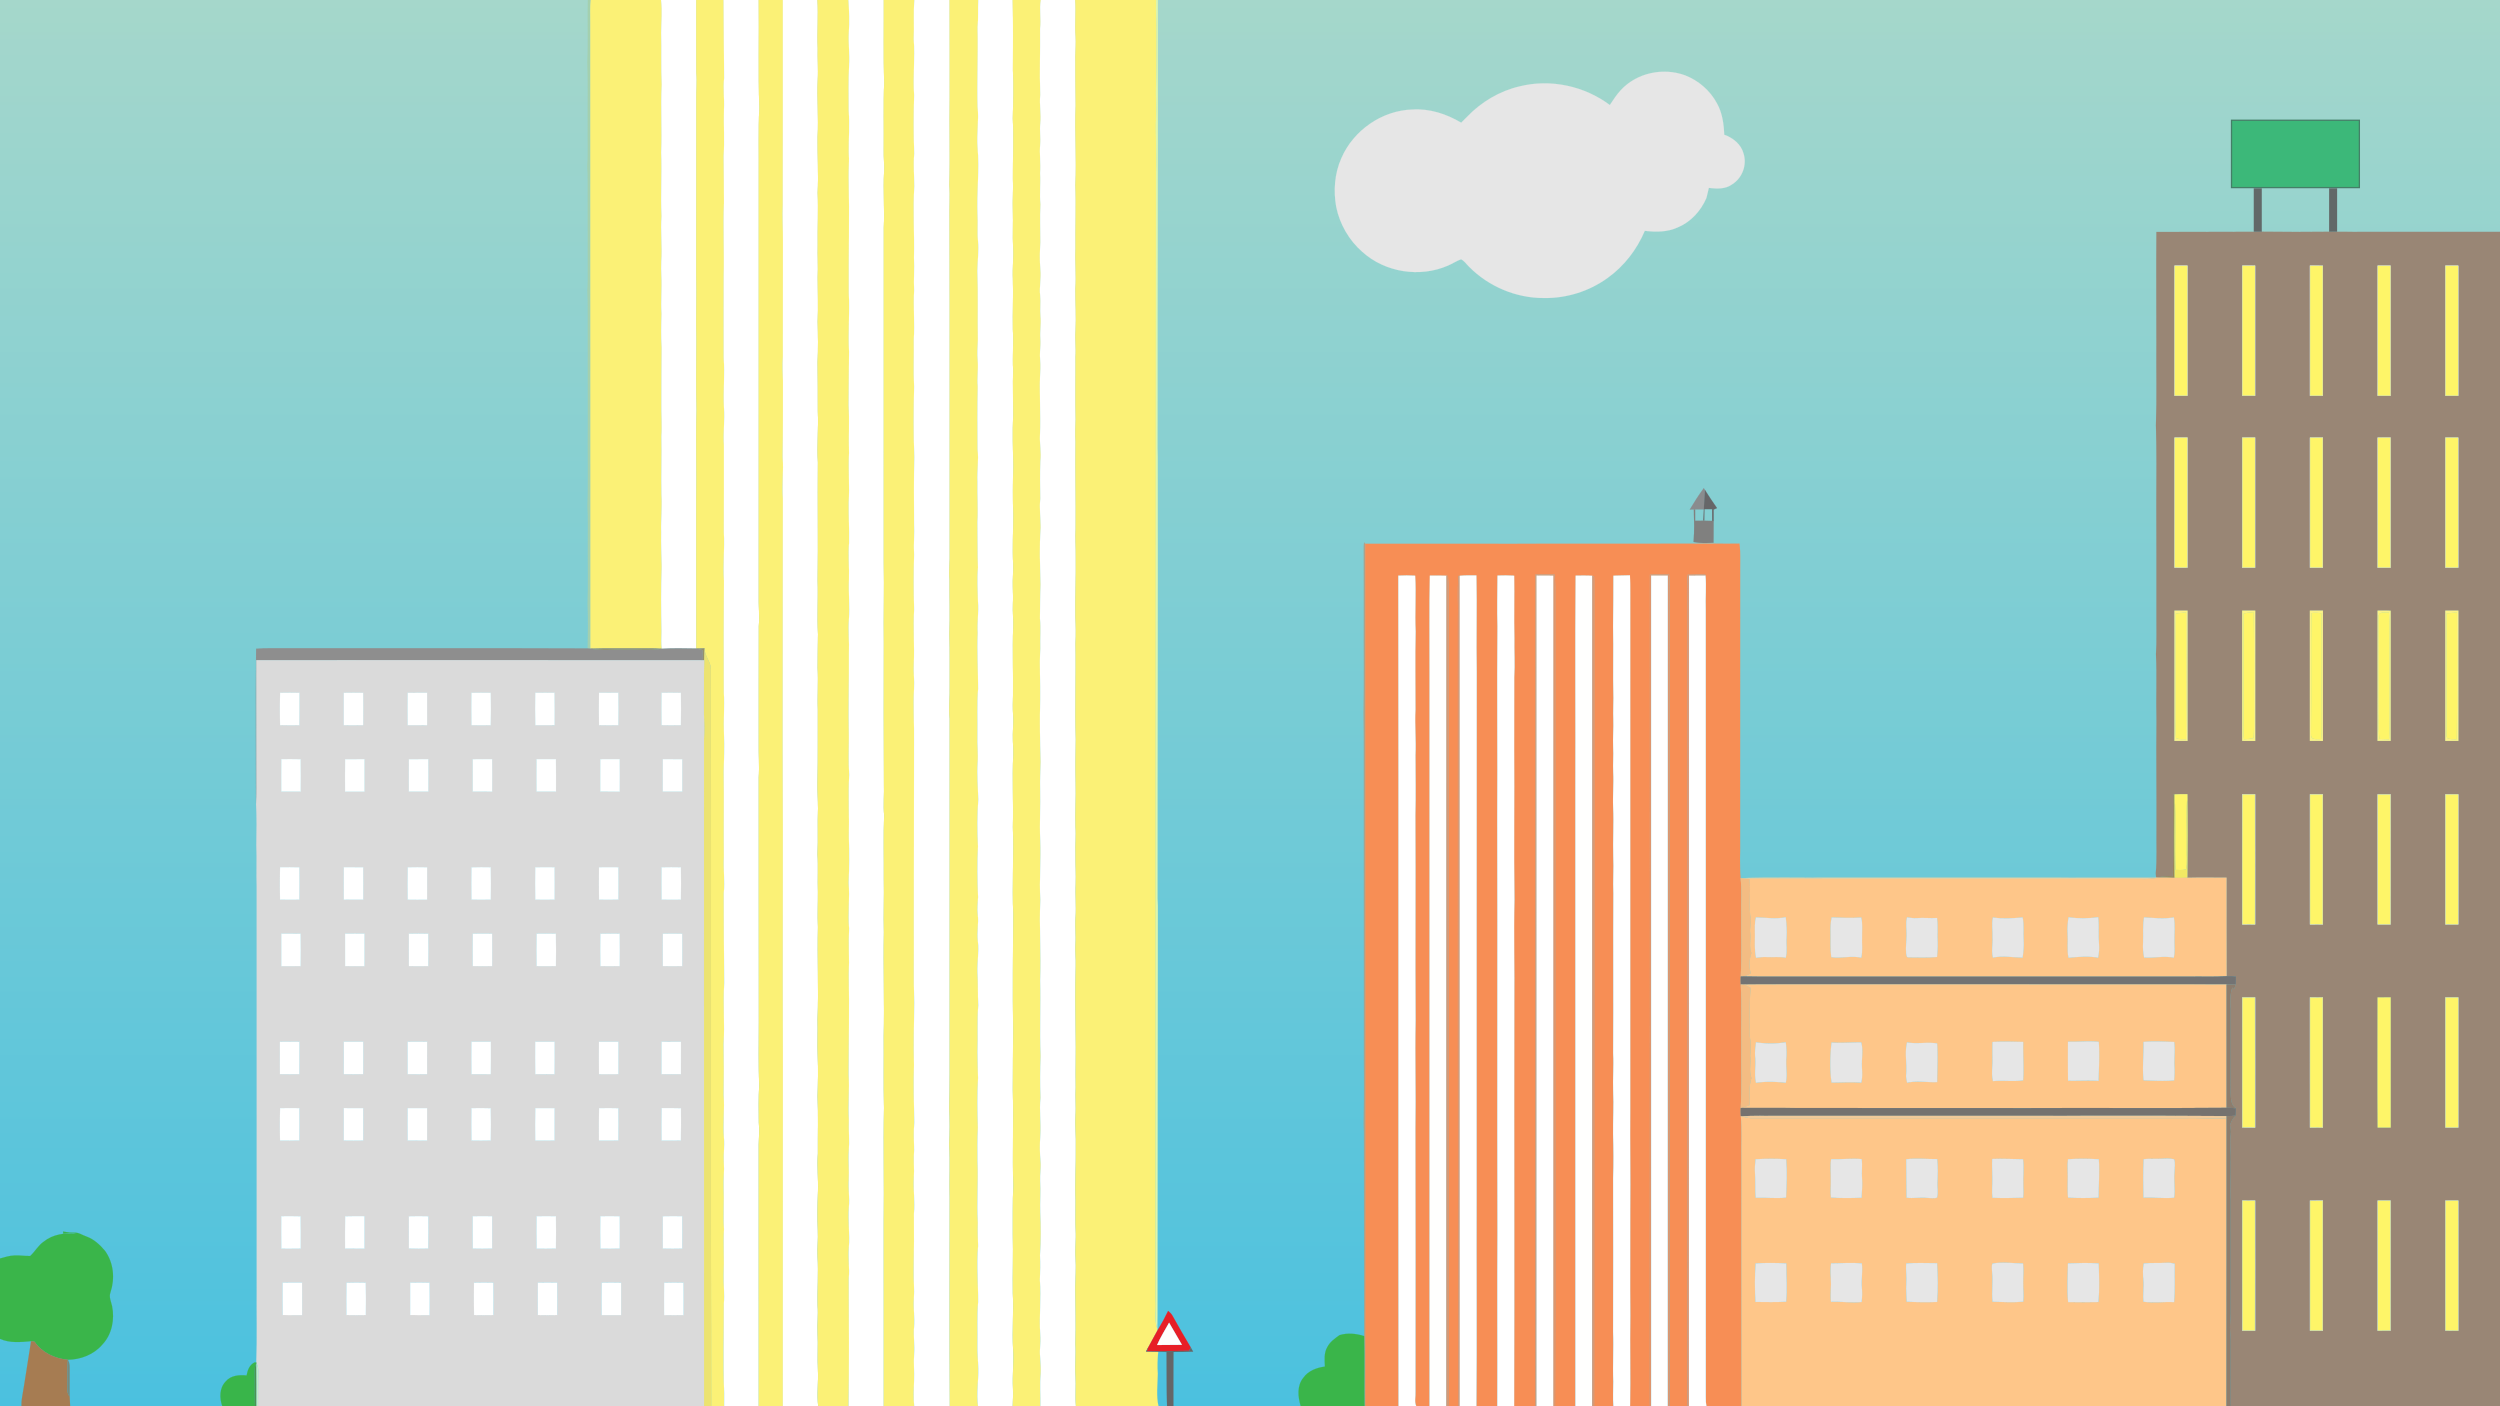 <svg xmlns="http://www.w3.org/2000/svg" viewBox="0 0 1920 1080"><rect x="0" y="0" width="1920" height="1080" fill="#333333" stroke="none"/><linearGradient id="a" gradientUnits="userSpaceOnUse" x1="960" y1="1080" x2="960" y2="0"><stop offset="0" stop-color="#4bc1df"/><stop offset="1" stop-color="#a5d7cb"/></linearGradient><path fill="url(#a)" d="M0 0h1920v1080H0z"/><path fill="#A3D0AF" stroke="#A3D0AF" stroke-width=".094" d="M451.53 0h2.19c-.7 5.66-.33 11.37-.37 17.05.01 160.36.07 320.72.08 481.09-.52-.04-1.56-.13-2.09-.17.23-11.4.43-22.83-.1-34.22.63-15.89.05-31.81.22-47.71-.08-9.14.3-18.3-.31-27.42.76-20.88.02-41.78.31-62.67-.05-29.3-.08-58.61-.05-87.91.08-4.9-.04-9.81-.36-14.7.47-4.77.4-9.55.37-14.33-.03-19.31-.04-38.63-.04-57.94-.06-7.9.21-15.8-.36-23.69.81-10.13.18-20.3.37-30.45-.19-16.52.41-33.06-.34-49.57.9-15.76-.03-31.58.48-47.36z"/><path fill="#FBF176" stroke="#FBF176" stroke-width=".094" d="M453.72 0h53.96c1.14 8.31.18 16.67.1 25 .4 13.34-.22 26.69.46 40.02-1 17.34.37 34.69-.46 52.03.72 16.3-.57 32.63.31 48.94-.98 11.65.72 23.3-.22 34.95-.18 3.66-.08 7.34.08 11 .58 9.68-.61 19.36.13 29.04-.28 8.67-.52 17.35.1 26.02-.16 14-.18 27.99-.22 41.99-.19 8.68.66 17.36.01 26.04.39 14.97-.33 29.95.05 44.93.67 9.69-.56 19.37-.23 29.07-.18 8.68.19 17.34.44 26.02-.7 16.62-.53 33.27-.17 49.91-.16 4.43-.31 8.88.18 13.31-6.73-.64-13.5-.24-20.25-.34-11.45.08-22.91-.21-34.36.22l-.2-.01c-.01-160.37-.07-320.73-.08-481.09.04-5.68-.33-11.39.37-17.05z"/><path fill="#FFF" stroke="#FFF" stroke-width=".094" d="M507.68 0h27.02c0 18.66-.08 37.33.03 55.99.72 7-.21 14-.01 21-.08 44.33.09 88.65-.06 132.98.47 16.99-.35 34 .15 51-.11 17.98-.35 35.98.1 53.96-.67 23.34.17 46.69-.24 70.03.05 37.71-.04 75.42.04 113.13-8.81-.12-17.67-.4-26.47.18-.49-4.43-.34-8.88-.18-13.31-.36-16.64-.53-33.29.17-49.91-.25-8.68-.62-17.34-.44-26.02-.33-9.7.9-19.38.23-29.07-.38-14.98.34-29.96-.05-44.93.65-8.68-.2-17.36-.01-26.04.04-14 .06-27.99.22-41.99-.62-8.67-.38-17.35-.1-26.02-.74-9.68.45-19.36-.13-29.04-.16-3.66-.26-7.34-.08-11 .94-11.65-.76-23.3.22-34.95-.88-16.31.41-32.64-.31-48.94.83-17.34-.54-34.69.46-52.03-.68-13.33-.06-26.68-.46-40.02.08-8.33 1.04-16.69-.1-25z"/><path fill="#FBF176" stroke="#FBF176" stroke-width=".094" d="M534.7 0h21.04c.22 20 .15 39.99.41 59.97-.85 8.02.3 16.04-.12 24.06-.32 12.01.51 24.01-.25 36.01.07 11.98.34 23.96.25 35.94-.73 18.67.29 37.35-.19 56.01.04 20.98-.15 41.97-.01 62.95.9 12.68-.43 25.38.2 38.08.7 9.68-.69 19.36-.03 29.05.15 22.31-.11 44.6-.05 66.91.67 12.33-.74 24.66.08 37-.15 28.66-.23 57.32-.08 85.97.58 10.66-.35 21.34.09 32.01.47 9.67-.05 19.36-.2 29.03.36 21.67-.11 43.33.15 65-.57 9.34.81 18.67-.1 28 .05 23 .06 45.99.33 68.99-.92 15.68.43 31.38-.45 47.07.24 12.99.28 25.98.02 38.97.82 10.96-.62 21.94.23 32.91.55 6.34-.47 12.68-.06 19.03.43 6.34-.41 12.67-.17 19.01.51 10.67-.44 21.35.27 32.02-.61 11.67.3 23.35-.26 35.02-.17 7.35.76 14.69.16 22.04.09 22.96-.68 45.95.24 68.91.05 3.34 0 6.69-.02 10.04h-10c-.39-188.65.04-377.32-.22-565.96.1-5.85-4.96-10.21-4.89-16.14-2.12.04-4.25.1-6.36.19-.08-37.71.01-75.42-.04-113.13.41-23.34-.43-46.69.24-70.03-.45-17.98-.21-35.98-.1-53.96-.5-17 .32-34.01-.15-51 .15-44.33-.02-88.65.06-132.98-.2-7 .73-14 .01-21-.11-18.66-.03-37.33-.03-55.99z"/><path fill="#FFF" stroke="#FFF" stroke-width=".094" d="M555.74 0h26.92c.39 27.65-.54 55.32.52 82.96-.98 17.32-.3 34.69-.5 52.03.03 107.31 0 214.62-.01 321.94-.3 8.04.91 16.07.05 24.11-.1 29.99 0 59.99-.04 89.98-.2 8.67.67 17.34-.01 26.01.12 62.66-.1 125.32.1 187.97-.11 16.34-.31 32.71.28 49.04-.59 9.3-.41 18.64-.3 27.96.6 5.65.16 11.32-.09 16.99.06 67 .03 134 .03 201.01h-26.51c.02-3.35.07-6.7.02-10.04-.92-22.96-.15-45.95-.24-68.91.6-7.35-.33-14.69-.16-22.04.56-11.67-.35-23.35.26-35.02-.71-10.67.24-21.35-.27-32.02-.24-6.34.6-12.67.17-19.01-.41-6.35.61-12.69.06-19.03-.85-10.97.59-21.95-.23-32.91.26-12.99.22-25.98-.02-38.97.88-15.69-.47-31.39.45-47.07-.27-23-.28-45.99-.33-68.99.91-9.33-.47-18.66.1-28-.26-21.67.21-43.33-.15-65 .15-9.67.67-19.36.2-29.03-.44-10.67.49-21.35-.09-32.01-.15-28.65-.07-57.31.08-85.97-.82-12.34.59-24.67-.08-37-.06-22.31.2-44.6.05-66.91-.66-9.69.73-19.37.03-29.05-.63-12.7.7-25.4-.2-38.08-.14-20.98.05-41.97.01-62.95.48-18.66-.54-37.34.19-56.01.09-11.98-.18-23.96-.25-35.94.76-12-.07-24 .25-36.01.42-8.02-.73-16.04.12-24.06-.26-19.98-.19-39.97-.41-59.97z"/><path fill="#FBF176" stroke="#FBF176" stroke-width=".094" d="M582.66 0h18.63c-.1 52.33.14 104.67-.05 156.99-.41 9.34.2 18.69.09 28.03-.04 29.67.02 59.34-.03 89.01-.4 6.01-.18 12.02.04 18.03-.09 19.66.12 39.32-.2 58.97.72 10.64-.56 21.28.17 31.92.02 63.68-.04 127.37-.11 191.02.3 79-.06 158.01.13 237-.06 89.69-.04 179.35-.03 269.03h-18.61c0-67.01.03-134.01-.03-201.01.25-5.67.69-11.34.09-16.99-.11-9.32-.29-18.66.3-27.96-.59-16.33-.39-32.7-.28-49.04-.2-62.65.02-125.31-.1-187.97.68-8.67-.19-17.34.01-26.01.04-29.99-.06-59.99.04-89.98.86-8.04-.35-16.07-.05-24.11.01-107.32.04-214.63.01-321.94.2-17.34-.48-34.71.5-52.03-1.06-27.64-.13-55.31-.52-82.96z"/><path fill="#FFF" stroke="#FFF" stroke-width=".094" d="M601.29 0h26.44c.87 12.34-.41 24.67.23 37.02-.29 8.01.6 16.02.03 24.03-.84 14.67.89 29.36-.14 44.03-.22 14.29.96 28.59.06 42.89.71 13.35-.18 26.7.07 40.05-.3 8.31.46 16.62-.05 24.93.02 11.34.63 22.69-.02 34.03.32 10.34.57 20.7-.07 31.04.11 12.66.3 25.31.23 37.98.74 13.01-1 26.02.06 39.03-.38 30.31.34 60.63-.23 90.94.54 13.68-.59 27.4.32 41.08-.27 8.66-.19 17.31-.33 25.97.71 10.66-.31 21.32.18 31.98-.13 18.67.18 37.33-.31 55.99-.15 6.67.47 13.32.47 19.98-.56 11.68.21 23.36-.45 35.04.74 9.65-.06 19.32.37 28.98.08 9.02-.51 18.03.03 27.04-.72 23.65.77 47.33-.37 70.97.33 9.33-.34 18.66.15 27.99.54 10.33.23 20.69-.13 31.03.77 14.66.15 29.34.29 44.02-.88 9.65.47 19.31.08 28.98-.43 9.97-.68 19.97-.15 29.95.43 6.68-.61 13.36-.21 20.05.88 12.64-.3 25.31.07 37.97.59 6.99-.47 13.98-.04 20.98.53 9.36-.29 18.73.28 28.09.55 9.31-1.07 18.65.25 27.94h-27.1c-.01-89.68-.03-179.34.03-269.03-.19-78.99.17-158-.13-237 .07-63.65.13-127.34.11-191.02-.73-10.64.55-21.28-.17-31.92.32-19.65.11-39.31.2-58.97-.22-6.01-.44-12.02-.04-18.03.05-29.67-.01-59.34.03-89.01.11-9.34-.5-18.69-.09-28.03.19-52.32-.05-104.66.05-156.99z"/><path fill="#FBF176" stroke="#FBF176" stroke-width=".094" d="M627.73 0h23.91c.54 8.31.87 16.65.29 24.97-.44 8.35.73 16.7.21 25.06-.6 11.66-.31 23.34-.3 35.01.78 10.64-.05 21.3.04 31.95.48 6.33-.18 12.66-.06 18.99.64 29.68-.11 59.37.1 89.06.74 14.98-.59 29.98.17 44.96-.14 13.66-.27 27.32-.31 40.99.67 12.31-.08 24.63.29 36.95-.57 12.69.48 25.39-.24 38.09-.1 10.32.5 20.65.28 30.97-.76 9.33.22 18.68-.08 28.02-.41 10.33.68 20.66-.05 30.99-.66 8.34.39 16.69.02 25.04.19 21.65-.57 43.29-.01 64.93-.07 9.67-.4 19.35.21 29.01-.8 15.97.13 31.95-.24 47.93.36 11.68.35 23.35-.18 35.02.95 11.69-.62 23.39.35 35.09-.57 11.66.27 23.33-.23 34.99.4 25.66.01 51.32-.11 76.99.74 11.66-.52 23.32.2 34.99-.29 8.01.52 16.02-.08 24.03-.52 7.31.41 14.63-.02 21.95-.44 6.99.73 13.98.09 20.97-.84 10.36.83 20.73-.03 31.1-.65 7.98.65 15.96-.06 23.94.08 32.66.35 65.34-.12 98.01H628.4c-1.32-9.29.3-18.63-.25-27.94-.57-9.36.25-18.73-.28-28.09-.43-7 .63-13.99.04-20.98-.37-12.66.81-25.33-.07-37.97-.4-6.69.64-13.37.21-20.05-.53-9.98-.28-19.98.15-29.95.39-9.67-.96-19.33-.08-28.98-.14-14.68.48-29.36-.29-44.02.36-10.34.67-20.7.13-31.03-.49-9.33.18-18.66-.15-27.99 1.14-23.64-.35-47.32.37-70.97-.54-9.01.05-18.02-.03-27.04-.43-9.66.37-19.33-.37-28.98.66-11.68-.11-23.36.45-35.04 0-6.66-.62-13.31-.47-19.98.49-18.66.18-37.32.31-55.99-.49-10.66.53-21.32-.18-31.98.14-8.66.06-17.31.33-25.97-.91-13.68.22-27.4-.32-41.08.57-30.31-.15-60.63.23-90.94-1.06-13.01.68-26.02-.06-39.03.07-12.67-.12-25.32-.23-37.98.64-10.34.39-20.7.07-31.04.65-11.34.04-22.69.02-34.03.51-8.31-.25-16.62.05-24.93-.25-13.35.64-26.7-.07-40.05.9-14.3-.28-28.6-.06-42.89 1.03-14.67-.7-29.36.14-44.03.57-8.01-.32-16.02-.03-24.03-.64-12.35.64-24.68-.23-37.02z"/><path fill="#FFF" stroke="#FFF" stroke-width=".094" d="M651.64 0h27.06c.14 21.32-.4 42.66.33 63.98-.77 17-.13 34.03-.38 51.04-.22 5.67.73 11.32.33 16.99-.99 14.33.58 28.7-.28 43.04 0 85.64.03 171.27-.01 256.91.51 20.67-.3 41.35.07 62.03-.12 36-.16 72.02.09 108.02.31 7.99-.67 15.99.16 23.98-.69 16.32-.14 32.65-.26 48.98.37 13.7-.42 27.39.06 41.1-.61 26.65.56 53.29-.15 79.92.19 18.34-.27 36.68.25 55-.66 29.35.21 58.71-.23 88.05.14 46.98-.05 93.97.03 140.96h-26.94c.47-32.67.2-65.35.12-98.01.71-7.98-.59-15.96.06-23.94.86-10.37-.81-20.74.03-31.1.64-6.99-.53-13.98-.09-20.97.43-7.32-.5-14.64.02-21.95.6-8.01-.21-16.02.08-24.03-.72-11.67.54-23.33-.2-34.99.12-25.67.51-51.33.11-76.99.5-11.66-.34-23.33.23-34.99-.97-11.7.6-23.4-.35-35.09.53-11.67.54-23.34.18-35.02.37-15.98-.56-31.96.24-47.93-.61-9.66-.28-19.34-.21-29.01-.56-21.64.2-43.28.01-64.93.37-8.35-.68-16.7-.02-25.04.73-10.33-.36-20.66.05-30.99.3-9.34-.68-18.69.08-28.02.22-10.32-.38-20.65-.28-30.97.72-12.7-.33-25.4.24-38.09-.37-12.32.38-24.64-.29-36.95.04-13.67.17-27.33.31-40.99-.76-14.98.57-29.98-.17-44.96-.21-29.69.54-59.38-.1-89.06-.12-6.33.54-12.66.06-18.99-.09-10.65.74-21.31-.04-31.95-.01-11.67-.3-23.35.3-35.01.52-8.36-.65-16.71-.21-25.06.58-8.32.25-16.66-.29-24.97z"/><path fill="#FBF176" stroke="#FBF176" stroke-width=".094" d="M678.7 0h23.6c-.9 9.98-.03 20-.53 30.01 1.13 14.32-.7 28.65.31 42.98-.4 14.99-.48 30 .08 44.98-.74 8.34-.01 16.67.05 25.01-1.08 18.34.18 36.71-.25 55.07.48 8.34-.34 16.67.11 25.02-.69 12.62.53 25.26-.25 37.87.23 12.02-.39 24.05.24 36.06-.35 17.99-.56 36.01.18 53.99-.48 16.99-.25 33.99-.2 51 .42 8-.49 16 .01 24.01-.35 14.01-.37 28.03.02 42.04-.72 13.99.3 27.98-.22 41.96-.37 6.33.57 12.66.16 19-.68 13.65.22 27.31 0 40.98-.03 47.99-.02 95.99-.13 143.98.2 18.68-.33 37.37.29 56.05-.17 16-.57 32-.2 47.99-.4 14.64-.1 29.29.23 43.92-.57 7.05-.3 14.11-.13 21.17-.58 7.3.24 14.62-.21 21.93-.47 8.99.91 17.98.07 26.97.1 14.35.07 28.69-.16 43.05-.2 7.63.64 15.27.11 22.9-.44 7.01.72 14.01.17 21.02-.64 6.98.55 13.97.02 20.96-.47 6.67.21 13.35-.04 20.04-.19 6.67-.59 13.38.11 20.04h-23.43c-.08-46.99.11-93.98-.03-140.96.44-29.34-.43-58.7.23-88.05-.52-18.32-.06-36.66-.25-55 .71-26.63-.46-53.27.15-79.92-.48-13.71.31-27.4-.06-41.1.12-16.33-.43-32.66.26-48.98-.83-7.99.15-15.99-.16-23.98-.25-36-.21-72.02-.09-108.02-.37-20.68.44-41.36-.07-62.03.04-85.64.01-171.27.01-256.91.86-14.34-.71-28.71.28-43.04.4-5.67-.55-11.32-.33-16.99.25-17.01-.39-34.04.38-51.04-.73-21.32-.19-42.66-.33-63.98z"/><path fill="#FFF" stroke="#FFF" stroke-width=".094" d="M702.3 0h26.97c.13 24.99-.01 49.97.07 74.96-.43 22.35.43 44.72-.29 67.07.68 8.65-.09 17.3.14 25.95.28 85.31.04 170.67.14 256 .3 7-.86 13.99-.14 20.98-.12 14 .49 28.02-.13 42.02.5 13.33.15 26.66.27 39.99.24 8.34-.95 16.67-.02 25 .04 82.03-.05 164.04.01 246.06-.01 17.66.13 35.33-.35 52.99.49 9.31.51 18.63-.05 27.94.96 13.68-.06 27.38.41 41.07-.04 53.33-.18 106.64.11 159.97h-27.3c-.7-6.66-.3-13.37-.11-20.04.25-6.69-.43-13.37.04-20.04.53-6.99-.66-13.98-.02-20.96.55-7.01-.61-14.01-.17-21.02.53-7.63-.31-15.27-.11-22.9.23-14.36.26-28.7.16-43.05.84-8.99-.54-17.98-.07-26.97.45-7.31-.37-14.63.21-21.93-.17-7.06-.44-14.12.13-21.17-.33-14.63-.63-29.28-.23-43.92-.37-15.99.03-31.99.2-47.99-.62-18.68-.09-37.37-.29-56.05.11-47.99.1-95.99.13-143.98.22-13.67-.68-27.33 0-40.98.41-6.34-.53-12.67-.16-19 .52-13.98-.5-27.97.22-41.96-.39-14.01-.37-28.03-.02-42.04-.5-8.01.41-16.01-.01-24.01-.05-17.01-.28-34.01.2-51-.74-17.98-.53-36-.18-53.99-.63-12.01-.01-24.04-.24-36.06.78-12.61-.44-25.25.25-37.87-.45-8.35.37-16.68-.11-25.02.43-18.36-.83-36.73.25-55.07-.06-8.34-.79-16.67-.05-25.01-.56-14.98-.48-29.99-.08-44.98-1.01-14.33.82-28.66-.31-42.98.5-10.01-.37-20.03.53-30.01z"/><path fill="#FBF176" stroke="#FBF176" stroke-width=".094" d="M729.27 0h22.07c-.41 6.99.16 14.01-.55 20.99.53 20.31-.53 40.65 0 60.97 1.21 10.35-.84 20.71 0 31.08 1.58 17.32-.75 34.64-.04 51.97.45 6.67-.32 13.36.39 20.02.7 7.64-.37 15.27-.51 22.9.72 17.7.1 35.38.42 53.08-.22 5.32-.71 10.65-.14 15.96.6 6.67-.69 13.34.03 20.01-.37 16.01-.31 32.04-.16 48.05 1.05 8.32-.5 16.63-.09 24.97-.24 10.34.64 20.67-.02 31.01.24 11.66-.03 23.32.44 34.96-.81 8.68-.19 17.39 0 26.08.69 7.97-.74 15.91-.21 23.89-.67 14.34.33 28.68.31 43.03-1.02 11.98-.3 24.01-.53 36.02-.28 7.01.77 14 .14 21.01-.62 9.34.3 18.67.52 28-.85 11.96-.93 23.98-.22 35.96-.73 13.01-.49 26.06.06 39.07-.16 4.32-.82 8.64-.29 12.97 1 6.97-.87 13.96.14 20.94 1 8.01-.66 16-.35 24.02.66 8.34.16 16.7.64 25.05-.94 11.99-.14 24.02-.61 36.02.2 6.63.17 13.27.45 19.9-.76 12.66-.6 25.36-.11 38.03-.54 8.67-.38 17.36-.33 26.05.82 15.66-.79 31.35.31 47.02-.32 5.99.1 11.97.17 17.96-1.34 14.32.15 28.68.02 43.02-.98 10.96-.34 21.97-.55 32.96-.19 6 .58 11.98.67 17.99.25 9.68-1.62 19.38-.17 29.04h-21.73c-.29-53.33-.15-106.64-.11-159.97-.47-13.69.55-27.39-.41-41.07.56-9.31.54-18.63.05-27.94.48-17.66.34-35.33.35-52.99-.06-82.02.03-164.03-.01-246.06-.93-8.33.26-16.66.02-25-.12-13.33.23-26.66-.27-39.99.62-14 .01-28.02.13-42.02-.72-6.99.44-13.98.14-20.98-.1-85.33.14-170.69-.14-256-.23-8.65.54-17.3-.14-25.95.72-22.35-.14-44.72.29-67.07-.08-24.99.06-49.97-.07-74.96z"/><path fill="#FFF" stroke="#FFF" stroke-width=".094" d="M751.34 0h26.41c.42 18.01.21 36.02.18 54.04.58 12.31.22 24.64-.14 36.95.88 15.33 0 30.66.11 46 .46 8.34-.43 16.68-.06 25.03.4 9.34-.37 18.69.23 28.02.49 8.01-.63 16-.21 24.01.5 12.97-.3 25.94 0 38.91.69 10.34-.4 20.69.22 31.04-.35 11.67.04 23.33.04 35-.7 13.02-.22 26.05.11 39.07-.42 12.63-.47 25.27-.03 37.9-.01 12.34-.82 24.69-.11 37.03.27 6.01-.55 12-.27 18.02.17 4.32.3 8.66.06 12.99-.32 5.98.54 11.96.23 17.95-.66 17.33.12 34.66-.12 52-.19 5.01-.31 10.04.06 15.05.53 6.66-.53 13.3-.17 19.96.18 3.66.42 7.34.29 11.01-.97 18.34.27 36.7-.3 55.05.86 22.31-.72 44.65.3 66.96-.16 29.65-.6 59.31-.07 88.96 0 15.33-.34 30.67-.29 46.01.74 24.68-.42 49.35.41 74.03-.61 12.32-.37 24.65-.43 36.98.47 14.98-.23 29.97.02 44.97.85 14.33-.66 28.67.22 43.01.73 10.03-.65 20.05-.09 30.08.24 4.65-.02 9.31-.2 13.97h-26.57c-1.45-9.66.42-19.36.17-29.04-.09-6.01-.86-11.99-.67-17.99.21-10.99-.43-22 .55-32.96.13-14.34-1.36-28.7-.02-43.02-.07-5.99-.49-11.97-.17-17.96-1.1-15.67.51-31.36-.31-47.02-.05-8.69-.21-17.38.33-26.05-.49-12.67-.65-25.37.11-38.03-.28-6.63-.25-13.27-.45-19.9.47-12-.33-24.03.61-36.02-.48-8.35.02-16.71-.64-25.05-.31-8.02 1.35-16.01.35-24.02-1.01-6.98.86-13.97-.14-20.94-.53-4.33.13-8.65.29-12.97-.55-13.01-.79-26.06-.06-39.07-.71-11.98-.63-24 .22-35.96-.22-9.33-1.14-18.66-.52-28 .63-7.01-.42-14-.14-21.01.23-12.01-.49-24.04.53-36.02.02-14.35-.98-28.69-.31-43.03-.53-7.98.9-15.92.21-23.89-.19-8.69-.81-17.4 0-26.08-.47-11.64-.2-23.3-.44-34.96.66-10.34-.22-20.67.02-31.01-.41-8.34 1.14-16.65.09-24.97-.15-16.01-.21-32.04.16-48.05-.72-6.67.57-13.34-.03-20.01-.57-5.31-.08-10.64.14-15.96-.32-17.7.3-35.38-.42-53.08.14-7.63 1.21-15.26.51-22.9-.71-6.66.06-13.35-.39-20.02-.71-17.33 1.62-34.65.04-51.97-.84-10.37 1.21-20.73 0-31.08-.53-20.32.53-40.66 0-60.97.71-6.98.14-14 .55-20.99z"/><path fill="#FBF176" stroke="#FBF176" stroke-width=".094" d="M777.75 0h21.63c-1.38 7.28.43 14.64-.58 21.95.23 16.99-.51 34 .15 51-.88 7.36.89 14.71 0 22.07-.61 5.3.42 10.62-.08 15.94-.63 7.32.51 14.65-.06 21.99.53 8-.58 16.01.32 24-.59 9.68-.1 19.39-.1 29.08-.43 7-.62 14.04.02 21.04.72 6.65-.98 13.28-.18 19.94.56 5.32-.29 10.67.26 16 .64 5.69-.57 11.37-.1 17.06.25 3.32-.03 6.65-.27 9.96-.33 4.33.5 8.64.3 12.97-1.14 17.32.43 34.68-.37 52-.22 6.35 1.19 12.68.35 19.02-.42 9.68-.24 19.38-.06 29.06-.85 7.29.22 14.58.3 21.87-1.15 14.65-.5 29.36-.1 44.03-.43 8.68-.35 17.38-.49 26.06.86 7.63 0 15.29.31 22.94-.82 12.99.11 26.01-.11 39.01-.41 16-.22 32.01.36 48-.21 6.97-.61 13.95-.4 20.93.34 13.02-.55 26.04.05 39.06.71 15.35-.85 30.7.1 46.05-1.01 20.64.7 41.31-.15 61.95.56 19.33-.56 38.7.4 58.03-.52 10.67-.58 21.37-.1 32.05-1.14 9.63.49 19.29-.18 28.94-.44 6.67-.48 13.37.2 20.03.52 4.99-.61 9.96-.32 14.96.57 7.98-.24 15.98.07 23.98.61 11 .62 22.04-.19 33.04.27 6.33.23 12.66-.08 19 1 13.98-.62 28 .27 41.99.27 3.32.11 6.65-.13 9.98-.55 6.7.96 13.36.49 20.06-.91 8.3-.05 16.63-.24 24.96h-21.3c.18-4.66.44-9.32.2-13.97-.56-10.03.82-20.05.09-30.08-.88-14.34.63-28.68-.22-43.01-.25-15 .45-29.99-.02-44.97.06-12.33-.18-24.66.43-36.98-.83-24.68.33-49.35-.41-74.03-.05-15.34.29-30.68.29-46.01-.53-29.65-.09-59.31.07-88.96-1.02-22.31.56-44.65-.3-66.96.57-18.35-.67-36.71.3-55.05.13-3.67-.11-7.35-.29-11.01-.36-6.66.7-13.3.17-19.96-.37-5.01-.25-10.04-.06-15.05.24-17.34-.54-34.67.12-52 .31-5.99-.55-11.97-.23-17.95.24-4.33.11-8.67-.06-12.99-.28-6.02.54-12.01.27-18.02-.71-12.34.1-24.69.11-37.03-.44-12.63-.39-25.27.03-37.9-.33-13.02-.81-26.05-.11-39.07 0-11.67-.39-23.33-.04-35-.62-10.35.47-20.7-.22-31.04-.3-12.97.5-25.94 0-38.91-.42-8.01.7-16 .21-24.01-.6-9.33.17-18.68-.23-28.02-.37-8.35.52-16.69.06-25.03-.11-15.34.77-30.67-.11-46 .36-12.31.72-24.64.14-36.95.03-18.02.24-36.03-.18-54.04z"/><path fill="#FFF" stroke="#FFF" stroke-width=".094" d="M799.38 0h26.36c.74 9.31-.42 18.65.32 27.96.35 5.01-.13 10.02-.22 15.03.03 12.67.03 25.33.27 38-.94 20.33.85 40.68-.24 61.01.65 16.32-.13 32.65.11 48.98-.5 10.36.71 20.71-.13 31.06-.03 10.64.77 21.29.15 31.93-.53 6.69.49 13.38-.04 20.07.13 16-.31 31.99.13 47.99-.22 5.67-.47 11.35-.1 17.02-.38 22.32.34 44.63.07 66.95-.47 6.99.19 13.99.1 20.98.26 15.68-.57 31.34-.31 47.02.35 6.67.53 13.36.08 20.04.49 24.65-.56 49.29.25 73.94-.25 11-.41 22.01-.11 33.01.36 11.34-.53 22.67-.13 34.01.58 7.03-.32 14.06-.01 21.1-.13 7.64.52 15.27.18 22.91-.47 8.33.53 16.66-.07 24.99-.62 7 .4 14.02-.12 21.03-.4 5.65.43 11.29.21 16.95-.51 17.36-.31 34.72-.06 52.08.37 13.63-.26 27.28.06 40.92-.53 7.34.38 14.68-.17 22.02-.49 8.01.53 16 .25 24.01.19 13.68-.81 27.34-.21 41.01.1 7.66-.35 15.33.1 22.99.46 6.99-.64 13.98-.11 20.98.59 7.66-.12 15.34-.22 23.01.12 14.36.62 28.72.09 43.07.61 8.3-.5 16.6.13 24.9.5 7.67-.43 15.36.34 23.03h-27.29c.19-8.33-.67-16.66.24-24.96.47-6.7-1.04-13.36-.49-20.06.24-3.33.4-6.66.13-9.98-.89-13.99.73-28.01-.27-41.99.31-6.34.35-12.67.08-19 .81-11 .8-22.04.19-33.04-.31-8 .5-16-.07-23.98-.29-5 .84-9.97.32-14.96-.68-6.66-.64-13.36-.2-20.03.67-9.65-.96-19.31.18-28.94-.48-10.68-.42-21.38.1-32.05-.96-19.33.16-38.7-.4-58.03.85-20.64-.86-41.31.15-61.95-.95-15.35.61-30.7-.1-46.05-.6-13.02.29-26.04-.05-39.06-.21-6.98.19-13.96.4-20.93-.58-15.99-.77-32-.36-48 .22-13-.71-26.02.11-39.01-.31-7.65.55-15.31-.31-22.94.14-8.68.06-17.38.49-26.06-.4-14.67-1.05-29.38.1-44.03-.08-7.29-1.15-14.58-.3-21.87-.18-9.68-.36-19.38.06-29.06.84-6.34-.57-12.67-.35-19.02.8-17.32-.77-34.68.37-52 .2-4.33-.63-8.64-.3-12.97.24-3.31.52-6.64.27-9.96-.47-5.69.74-11.37.1-17.06-.55-5.33.3-10.68-.26-16-.8-6.66.9-13.29.18-19.94-.64-7-.45-14.04-.02-21.04 0-9.69-.49-19.4.1-29.08-.9-7.99.21-16-.32-24 .57-7.34-.57-14.67.06-21.99.5-5.32-.53-10.64.08-15.94.89-7.36-.88-14.71 0-22.07-.66-17 .08-34.01-.15-51 1.01-7.31-.8-14.67.58-21.95z"/><path fill="#FBF176" stroke="#FBF176" stroke-width=".094" d="M825.74 0h62.14c-.37 8.67.49 17.33.36 26.01-.09 13.35.17 26.7-.41 40.05-.29 7.97.45 15.95.03 23.92-.49 14.02.55 28.04-.05 42.05-.2 288.99-.15 577.99-.22 866.98.49 7.23-1.21 14.75 1.21 21.74l.23.85c-2.33 4.5-4.95 8.85-7.28 13.35-.55.99-1.1 1.99-1.63 3 3.12.02 6.25.08 9.38.22-.56 5.61-.8 11.24-.34 16.87-.15 8.31-1.35 16.74.55 24.96h-63.38c-.77-7.67.16-15.36-.34-23.03-.63-8.3.48-16.6-.13-24.9.53-14.35.03-28.71-.09-43.07.1-7.67.81-15.35.22-23.01-.53-7 .57-13.99.11-20.98-.45-7.66 0-15.33-.1-22.99-.6-13.67.4-27.33.21-41.01.28-8.01-.74-16-.25-24.01.55-7.34-.36-14.68.17-22.02-.32-13.64.31-27.29-.06-40.92-.25-17.36-.45-34.72.06-52.08.22-5.66-.61-11.3-.21-16.95.52-7.01-.5-14.03.12-21.03.6-8.33-.4-16.66.07-24.99.34-7.64-.31-15.27-.18-22.91-.31-7.04.59-14.07.01-21.1-.4-11.34.49-22.67.13-34.01-.3-11-.14-22.01.11-33.01-.81-24.65.24-49.29-.25-73.94.45-6.68.27-13.37-.08-20.04-.26-15.68.57-31.34.31-47.02.09-6.99-.57-13.99-.1-20.98.27-22.32-.45-44.63-.07-66.95-.37-5.67-.12-11.35.1-17.02-.44-16 0-31.99-.13-47.99.53-6.69-.49-13.38.04-20.07.62-10.64-.18-21.29-.15-31.93.84-10.35-.37-20.7.13-31.06-.24-16.33.54-32.66-.11-48.98 1.09-20.33-.7-40.68.24-61.01-.24-12.67-.24-25.33-.27-38 .09-5.01.57-10.02.22-15.03-.74-9.31.42-18.65-.32-27.96z"/><path fill="#DEF6AC" stroke="#DEF6AC" stroke-width=".094" d="M887.88 0h1.31c.24 108-.29 215.99-.19 323.99.08 8.92-.19 17.85.12 26.77.23 113.09-.24 226.19-.15 339.29.02 1.85.12 3.71.24 5.57 0 104.78-.33 209.56-.28 314.35.01 3.59-.11 7.18-.13 10.78-2.42-6.99-.72-14.51-1.21-21.74.07-288.99.02-577.99.22-866.98.6-14.01-.44-28.03.05-42.05.42-7.97-.32-15.95-.03-23.92.58-13.35.32-26.7.41-40.05.13-8.68-.73-17.34-.36-26.01z"/><path fill="#E6E6E6" stroke="#E6E6E6" stroke-width=".094" d="M1244.53 69.49c12.18-13.49 32.71-17.89 49.6-11.62 10.34 3.97 19.19 11.67 24.45 21.43 4.12 7.36 5.32 15.86 5.61 24.17 6.77 2.35 13.05 7.39 14.89 14.58 2.67 8.61-.97 18.57-8.59 23.38-5.2 3.94-11.98 3.6-18.09 2.88-.62 2.6-1.2 5.2-1.89 7.78-4.24 9.84-11.93 18.34-21.91 22.51-7.93 3.7-16.88 3.7-25.39 2.67-6.09 14.38-15.92 27.19-28.67 36.27-14.06 10.16-31.45 15.62-48.8 15.33-21.38.12-42.6-8.86-57.57-24.09-1.99-1.92-3.56-4.42-6.09-5.64-3.55 1.24-6.65 3.44-10.11 4.86-21.52 9.4-48.28 5.22-65.72-10.58-10.2-8.9-17.27-21.19-20.01-34.42-2.26-12.54-1.28-25.82 3.94-37.52 9.28-21.46 31.3-36.74 54.75-37.36 13.17-.81 26.03 3.45 37.25 10.1 1.52-1.5 3.04-3 4.56-4.52 10.85-11.38 24.95-19.78 40.3-23.35 23.74-5.94 49.77-.33 69.31 14.31 2.62-3.8 5.03-7.77 8.18-11.17z"/><path fill="#998675" stroke="#998675" stroke-width=".094" d="M1656.11 178.1c24.95-.07 49.9.11 74.86-.09 1.99-.04 4.01-.08 6.05-.08 17.32.26 34.64.24 51.96.04 2 0 4.03.03 6.07.07 41.65.11 83.3.03 124.95.03V1080h-206.78c-.09-14.33-.07-28.67-.03-43 .08-4.62.08-9.25-.4-13.84-.56-4.73.29-9.44.42-14.15-.01-29.01.02-58.02-.02-87.03-.83-9.66.31-19.33-.04-29 .51-7.34-1.07-14.68.05-21.98.36-2.3-.05-4.59-.64-6.79.98-2.74 2.17-5.51 4.5-7.37.05-1.89.09-3.77.11-5.63-4.02-2.69-3.83-7.94-4.02-12.2.12-21.34.06-42.68.03-64.02-.64-5.56-.48-11.17 1.18-16.54.35.34 1.06 1.03 1.41 1.38.46-1.29.91-2.59 1.35-3.89.09-2.02.06-4.04.07-6.04-2.4-.2-4.78-.37-7.16-.22-.16-25.21-.03-50.42-.07-75.63-10.03.05-20.06-.18-30.08.08.28-21.12.32-42.24 0-63.36l.02-.83c-3.29-.01-6.58-.04-9.84.15l-1.04.08c-.3 20.91.33 41.84-.28 62.75-3.98-.16-7.98-.05-11.81 1.1l-1.02.04c-.06-.84-.19-2.51-.26-3.35 1-11.21.34-22.48.53-33.72.13-28.01-.31-56.01 0-84.02-.48-16.83.42-33.67-.39-50.5.67-10.15.22-20.33.33-30.49-.01-28.65.06-57.3-.08-85.95.07-19.86.29-39.75-.27-59.59.72-21.14.13-42.3.32-63.44.02-28.3-.21-56.6.02-84.9M1670 204c0 33.33-.01 66.66 0 99.99 3.32.01 6.65.01 9.99.01.02-33.34.01-66.67.01-100h-10m52 0c.01 33.33-.02 66.67.01 100 3.32 0 6.64 0 9.98-.01.01-33.33.02-66.66 0-99.99H1722m52 0c.01 33.33-.01 66.67.01 100h9.98c.01-33.33.01-66.66 0-99.99-3.34-.01-6.67-.01-9.99-.01m52 0c0 33.33-.01 66.66 0 99.99 3.32.01 6.65.01 10 0-.01-33.33.01-66.66-.01-99.99H1826m52 0c0 33.33-.01 66.67.01 100 3.31 0 6.64 0 9.99-.01V204h-10m-208 132c-.01 33.34 0 66.67 0 100h9.99c.01-33.33.01-66.66.01-99.99-3.34-.01-6.68-.01-10-.01m52.01 0c-.02 33.33 0 66.67-.01 100h9.98c.04-33.33.02-66.66.01-99.99-3.34-.01-6.66-.01-9.98-.01m52 0c-.02 33.33-.01 66.67-.01 100h10v-99.99c-3.35-.01-6.68-.01-9.99-.01m52 0c-.02 33.33-.01 66.67-.01 100h10v-99.99c-3.35-.01-6.68-.01-9.99-.01m52 0c-.02 33.33-.01 66.67-.01 100h9.99c.01-33.33.01-66.67 0-100h-9.98m-208 133.01c-.05 33.33-.03 66.65 0 99.98 3.31.03 6.64.04 9.98.02.04-33.34.03-66.67.01-100.01-3.34-.03-6.67-.02-9.99.01M1722 469c-.03 33.34-.02 66.68 0 100.01 3.32.01 6.65.01 9.99.01.04-33.34.03-66.68.01-100.02-3.34-.03-6.68-.03-10 0m52.01.01c-.04 33.33-.05 66.66 0 99.99 3.32.02 6.65.03 9.98.01.04-33.34.04-66.67.01-100.01-3.34-.03-6.67-.03-9.99.01M1826 469c-.02 33.34-.02 66.67-.01 100.01 3.33.01 6.66.01 10.01 0 .01-33.33 0-66.66 0-99.99-3.34-.04-6.68-.05-10-.02m52.01.01c-.05 33.33-.03 66.65-.01 99.97 3.32.04 6.65.05 10 .03.02-33.34.02-66.68 0-100.01-3.34-.03-6.67-.02-9.99.01M1722.02 610c-.04 33.33-.02 66.66-.01 99.99 3.31 0 6.64.01 9.98.01.02-33.33.01-66.67.01-100h-9.98m52 0c-.03 33.33-.05 66.66.01 99.99 3.31.01 6.63.01 9.97 0V610c-3.34 0-6.67-.01-9.98 0m51.98 0c0 33.33-.01 66.66.01 99.99 3.31.01 6.64.01 9.98.01.02-33.33 0-66.67.01-100h-10m52.01.01c-.02 33.32-.01 66.64 0 99.96 3.32.03 6.65.03 9.99.03v-99.99c-3.34-.02-6.67-.02-9.99 0m-155.98 156.01c-.06 33.31-.02 66.63-.02 99.95 3.32.02 6.65.03 9.99.03V766c-3.34-.01-6.66-.01-9.97.02m51.98 0c-.01 33.32-.03 66.64.01 99.96 3.31.02 6.63.02 9.97.02.02-33.33.01-66.66 0-99.99-3.34-.02-6.66-.02-9.98.01m52 .05c.03 33.29-.22 66.59.05 99.89 3.31-.01 6.64-.02 9.98-.01-.04-33.32-.05-66.65-.01-99.97-3.35-.01-6.69.03-10.02.09m52.01-.06c-.04 33.32-.02 66.64-.01 99.96 3.31.02 6.64.03 9.97.03.03-33.33.03-66.67.01-100-3.34-.01-6.66-.01-9.97.01m-156 155.99c-.04 33.33-.03 66.67-.01 100 3.32-.01 6.65-.01 9.99 0V922c-3.34-.01-6.66-.01-9.98 0m52 0c-.03 33.33-.05 66.66.01 99.99 3.31.01 6.63 0 9.97.01.01-33.33 0-66.66 0-99.99-3.34-.02-6.66-.02-9.98-.01m51.99 0c-.02 33.33-.01 66.66-.01 99.99 3.32 0 6.65 0 10 .01V922c-3.34-.01-6.67-.01-9.99 0m52.01.01c-.04 33.32-.02 66.64-.01 99.96 3.31.02 6.64.03 9.99.03V922c-3.34-.01-6.67-.01-9.98.01z"/><path fill="#E6E6E6" stroke="#E6E6E6" stroke-width=".094" d="M1670 204h10c0 33.33.01 66.66-.01 100-3.34 0-6.67 0-9.99-.01-.01-33.33 0-66.66 0-99.99m.22.22c-.02 33.19-.03 66.38.01 99.57 3.17.01 6.35 0 9.55-.02 0-33.18-.01-66.35 0-99.53-3.2-.03-6.39-.04-9.56-.02zM1722 204h9.99c.02 33.33.01 66.66 0 99.99-3.34.01-6.66.01-9.98.01-.03-33.33 0-66.67-.01-100m.23.26c-.03 33.17-.03 66.35 0 99.53 3.17.01 6.35.01 9.54 0 .06-33.19.02-66.39.02-99.59-3.2 0-6.39.01-9.56.06zM1774 204c3.32 0 6.65 0 9.99.01.01 33.33.01 66.66 0 99.99h-9.98c-.02-33.33 0-66.67-.01-100m.24.23c-.06 33.19-.04 66.37-.01 99.56 3.18.01 6.36.01 9.56-.01.01-33.17.05-66.35-.01-99.52-3.2-.05-6.38-.06-9.54-.03zM1826 204h9.99c.02 33.33 0 66.66.01 99.99-3.35.01-6.68.01-10 0-.01-33.33 0-66.66 0-99.99m.18.23c.06 33.18.01 66.36.03 99.54 3.17.02 6.36.03 9.56.02.03-33.19.04-66.38 0-99.56-3.21-.03-6.41-.02-9.59 0zM1878 204h10v99.99c-3.35.01-6.68.01-9.99.01-.02-33.33-.01-66.67-.01-100m.21.23c-.01 33.18-.01 66.36 0 99.55 3.17.01 6.35.02 9.55.01.03-33.19.02-66.37.01-99.56-3.2-.03-6.38-.03-9.56 0z"/><path fill="#FEF568" stroke="#FEF568" stroke-width=".094" d="M1670.22 204.22c3.17-.02 6.36-.01 9.56.02-.01 33.18 0 66.35 0 99.53-3.2.02-6.38.03-9.55.02-.04-33.19-.03-66.38-.01-99.57z"/><path fill="#FFF568" stroke="#FFF568" stroke-width=".094" d="M1722.23 204.26c3.17-.05 6.36-.06 9.56-.06 0 33.2.04 66.4-.02 99.59-3.19.01-6.37.01-9.54 0-.03-33.18-.03-66.36 0-99.53z"/><path fill="#FEF568" stroke="#FEF568" stroke-width=".094" d="M1774.24 204.23c3.16-.03 6.34-.02 9.54.03.06 33.17.02 66.35.01 99.52-3.2.02-6.38.02-9.56.01-.03-33.19-.05-66.37.01-99.56zM1826.18 204.23c3.18-.02 6.38-.03 9.59 0 .04 33.18.03 66.37 0 99.56-3.2.01-6.39 0-9.56-.02-.02-33.18.03-66.36-.03-99.54zM1878.21 204.23c3.18-.03 6.36-.03 9.56 0 .01 33.19.02 66.37-.01 99.56-3.2.01-6.38 0-9.55-.01-.01-33.19-.01-66.37 0-99.55z"/><path fill="#E6E6E6" stroke="#E6E6E6" stroke-width=".094" d="M1670 336c3.32 0 6.66 0 10 .01 0 33.33 0 66.66-.01 99.99H1670c0-33.33-.01-66.66 0-100m.21.23c0 33.16-.02 66.33.01 99.5 3.17.04 6.36.06 9.55.06 0-33.2.03-66.39-.01-99.58-3.2-.01-6.38-.01-9.55.02zM1722.01 336c3.32 0 6.64 0 9.98.01.01 33.33.03 66.66-.01 99.99H1722c.01-33.33-.01-66.67.01-100m.21.22c0 33.17-.05 66.35.02 99.53 3.17.03 6.35.05 9.55.04.02-33.19.01-66.37.01-99.56-3.21-.03-6.4-.04-9.58-.01zM1774.01 336c3.31 0 6.64 0 9.99.01V436h-10c0-33.33-.01-66.67.01-100m.21.22c-.01 33.17-.04 66.35.01 99.53 3.17.03 6.34.03 9.53.01.1-33.18.03-66.36.03-99.54-3.2-.02-6.39-.02-9.57 0zM1826.01 336c3.31 0 6.64 0 9.99.01V436h-10c0-33.33-.01-66.67.01-100m.22.21c-.07 33.19.03 66.37-.06 99.56 3.19.02 6.39.02 9.6 0 .03-33.19.03-66.37 0-99.55-3.19-.02-6.37-.02-9.54-.01zM1878.01 336h9.98c.01 33.33.01 66.67 0 100H1878c0-33.33-.01-66.67.01-100m.21.22c-.01 33.17-.04 66.34.01 99.51 3.17.04 6.35.06 9.54.06 0-33.19.03-66.39-.01-99.58-3.19-.01-6.37-.01-9.54.01z"/><path fill="#FEF568" stroke="#FEF568" stroke-width=".094" d="M1670.21 336.23c3.17-.03 6.35-.03 9.55-.02.04 33.19.01 66.38.01 99.58-3.19 0-6.38-.02-9.55-.06-.03-33.17-.01-66.34-.01-99.5z"/><path fill="#FFF568" stroke="#FFF568" stroke-width=".094" d="M1722.22 336.22c3.18-.03 6.37-.02 9.58.01 0 33.19.01 66.37-.01 99.56-3.2.01-6.38-.01-9.55-.04-.07-33.18-.02-66.36-.02-99.53z"/><path fill="#FEF568" stroke="#FEF568" stroke-width=".094" d="M1774.22 336.22c3.18-.02 6.37-.02 9.57 0 0 33.18.07 66.36-.03 99.54-3.19.02-6.36.02-9.53-.01-.05-33.18-.02-66.36-.01-99.53zM1826.23 336.21c3.17-.01 6.35-.01 9.54.01.03 33.18.03 66.36 0 99.55-3.21.02-6.41.02-9.6 0 .09-33.19-.01-66.37.06-99.56zM1878.22 336.22c3.17-.02 6.35-.02 9.54-.01.04 33.19.01 66.39.01 99.58-3.19 0-6.37-.02-9.54-.06-.05-33.17-.02-66.34-.01-99.51z"/><path fill="#8A8C8E" stroke="#8A8C8E" stroke-width=".094" d="M1297.71 391.37c3.35-5.66 6.89-11.21 10.79-16.5.25.39.74 1.18.99 1.57-.69 4.9-.58 9.86-.92 14.78-2.26-.03-4.49-.08-6.72-.01l-.98.05c-.79.02-2.37.08-3.16.11z"/><path fill="#666668" stroke="#666668" stroke-width=".094" d="M1308.57 391.22c.34-4.92.23-9.88.92-14.78 2.95 4.66 5.99 9.27 9.17 13.78-.89.37-1.75.76-2.6 1.15.04 2.92.05 5.85.02 8.77l-1.13-.04c-.02-3.03-.03-6.05-.04-9.07-1.97 0-3.94-.01-5.89-.01-.07 2.96-.13 5.92-.15 8.88l-.78-.01c.11-2.89.25-5.78.48-8.67z"/><path fill="#80807F" stroke="#80807F" stroke-width=".094" d="M1300.87 391.26l.98-.05c-.01 2.9 0 5.8.04 8.71 2.05-.02 4.12-.04 6.2-.03l.78.01c2.01.04 4.04.12 6.08.2l1.13.04c-.07 3.91-.02 7.82-.04 11.74-.04 1.64-.06 3.29-.05 4.94-5.13.26-10.32.53-15.37-.6.77-8.31.44-16.64.25-24.96z"/><path fill="#ABA18B" stroke="#ABA18B" stroke-width=".094" d="M1047.34 419.08c.06-.86.17-1.71.31-2.56.21.28.62.84.83 1.12-.06 220.78.2 441.58-.01 662.36h-.56c-.33-17.97.21-35.94-.3-53.9-.09-52.37-.08-104.74-.1-157.12-.04-1.8-.11-3.59-.21-5.37.53-24.19.04-48.39.2-72.59 0-57.31-.04-114.63-.06-171.95-.13-23.95.23-47.9-.22-71.84.51-24.05.07-48.14.21-72.2-.04-18.65.06-37.3-.09-55.95z"/><path fill="#F78E55" stroke="#F78E55" stroke-width=".094" d="M1048.48 417.64c89.17-.14 178.34.12 267.5-.15 6.63.11 13.26.14 19.9.01.96 6.79.42 13.66.54 20.5.02 68.67-.04 137.33-.04 206 .2 10.12-.5 20.28.39 30.38 1.08 9.18.26 18.44.51 27.66-.23 15.97.47 31.97-.37 47.92-.1 2-.1 4.02.01 6.04.83 15.97.13 31.98.36 47.98-.22 15.68.47 31.39-.39 47.06-.1 2.05-.06 4.1.09 6.16.9 10.59.24 21.22.44 31.84.02 63.65-.06 127.3.04 190.96h-26.88c-.48-2.32-.61-4.68-.55-7.02-.04-201.66.05-403.32-.06-604.97-.36-8.65.62-17.31-.19-25.93l-.09-.71c-4.52-.24-9.03-.05-13.53.06-.98 9.49-.27 19.05-.47 28.58.08 203.33-.13 406.66.09 609.99h-13.51c.26-107.99 0-215.98.13-323.97-.05-94.66-.01-189.32-.02-283.97-.24-10.32.61-20.68-.57-30.96-4.89-.12-9.78-.04-14.66.27-.02 212.87.1 425.75-.05 638.63h-15.23c.45-23.33-.19-46.66.19-69.99-.26-27 .03-53.99-.06-80.99.26-25.67-.24-51.35-.01-77.02-.08-132.33.08-264.67 0-397 .08-4.38-.08-8.76-.19-13.13-4.22.12-8.44.24-12.65.3.08 12.96-.15 25.92-.29 38.89.5 18.33-.26 36.66.31 54.99.03 5.32-.38 10.64-.1 15.96.33 7.33-.55 14.66-.13 22 .43 6.33-.34 12.65.04 18.98.56 9.01-.51 18.01-.05 27.02.66 12.65-.34 25.3.1 37.95.47 9.34-.4 18.68.08 28.02-.28 41.01.13 82.02-.19 123.04.62 9.68-.4 19.36.02 29.06.58 10.97-.23 21.94-.08 32.92.35 11.32.48 22.66.03 33.98.17 39.32.08 78.65-.02 117.98.56 12.67-.4 25.35.16 38.03-.01 6.33-.45 12.67.09 19.01h-14.86c.16-210.99.01-421.98.08-632.97-.02-1.42-.05-2.83-.09-4.24-.35-.13-1.05-.4-1.4-.54-4.24-.29-8.49-.13-12.72-.14-.51 55.3-.02 110.62-.22 165.93.03 157.32.01 314.64 0 471.96h-15.63c.23-103.65.02-207.31.1-310.97-.02-103.34 0-206.68 0-310.01.03-5.92.16-11.84-.46-17.73-4.89-.17-9.77-.21-14.65-.08-.22 212.93.08 425.86-.16 638.79h-16.29c.33-103.01-.07-206.03.13-309.04.26-26.67-.52-53.35.12-80.03-.56-38.64.07-77.3-.23-115.94.08-18.33.1-36.65.06-54.98.62-10-.08-20 .11-30-.37-15.95.11-31.9-.16-47.85-4.24-.21-8.49-.28-12.73-.09-.05 12.99-.45 25.97-.02 38.95-.5 49.01.14 98.01-.19 147.02.3 106.33-.15 212.65.16 318.99-.29 44.32.06 88.65-.12 132.97h-16.09c.44-53.33-.02-106.66.16-159.99.03-134.65-.05-269.31.07-403.97-.47-24.69.28-49.38-.25-74.06-4.24-.09-8.48-.11-12.7.26l-1.02.11c-.95 10.85-.13 21.76-.4 32.63.05 201.67-.1 403.35.08 605.02h-7.53c.14-210.65-.01-421.31.07-631.96-.05-1.92-.13-3.84-.3-5.74l-1.18-.09c-4.23-.2-8.47-.1-12.7-.09-.52 25.28-.11 50.57-.22 75.85-.04 187.34-.02 374.69-.02 562.03h-10.2c-1.74-3.37-.41-7.43-.66-11.07.04-67.32.1-134.63-.08-201.95.51-27.66-.43-55.32.17-82.97-.37-52.64.14-105.3-.18-157.94.41-15.35.1-30.71.07-46.06.57-11.67-.64-23.34 0-35 .05-20.01-.36-40.02.13-60.02-.69-14.28.47-28.56-.35-42.84-4.29-.22-8.59-.25-12.87-.02.26 212.62-.07 425.25.14 637.87h-25.62c.21-220.78-.05-441.58.01-662.36z"/><path fill="#DE966E" stroke="#DE966E" stroke-width=".094" d="M1179.27 441.21c4.88-.13 9.76-.09 14.65.08.62 5.89.49 11.81.46 17.73 0 103.33-.02 206.67 0 310.01-.08 103.66.13 207.32-.1 310.97h-1.47c.07-212.62.01-425.23.03-637.85-4.25-.03-8.48-.05-12.71-.07-.05 212.64 0 425.28-.03 637.92h-.99c.24-212.93-.06-425.86.16-638.79z"/><path fill="#DE966F" stroke="#DE966F" stroke-width=".094" d="M1267.15 441.37c4.88-.31 9.77-.39 14.66-.27 1.18 10.28.33 20.64.57 30.96.01 94.65-.03 189.31.02 283.97-.13 107.99.13 215.98-.13 323.97h-1.48c.08-212.63.04-425.25.03-637.88-4.25-.04-8.48-.03-12.71.01-.02 212.62.01 425.25-.01 637.87h-1c.15-212.88.03-425.76.05-638.63z"/><path fill="#D99775" stroke="#D99775" stroke-width=".094" d="M1296.16 441.43c4.5-.11 9.01-.3 13.53-.06l.09.71c-4.21.01-8.41.04-12.6.09-.05 212.61.01 425.22-.03 637.83h-1.37c-.22-203.33-.01-406.66-.09-609.99.2-9.53-.51-19.09.47-28.58z"/><path fill="#FFF" stroke="#FFF" stroke-width=".094" d="M1073.95 442.13c4.28-.23 8.58-.2 12.87.02.82 14.28-.34 28.56.35 42.84-.49 20-.08 40.01-.13 60.02-.64 11.66.57 23.33 0 35 .03 15.35.34 30.71-.07 46.06.32 52.64-.19 105.3.18 157.94-.6 27.65.34 55.31-.17 82.97.18 67.32.12 134.63.08 201.95.25 3.64-1.08 7.7.66 11.07h-13.63c-.21-212.62.12-425.25-.14-637.87z"/><path fill="#FFFFFE" stroke="#FFFFFE" stroke-width=".094" d="M1098.16 442.12c4.23-.01 8.47-.11 12.7.09-.07 212.59.05 425.19-.06 637.79h-12.88c0-187.34-.02-374.69.02-562.03.11-25.28-.3-50.57.22-75.85z"/><path fill="#D89874" stroke="#D89874" stroke-width=".094" d="M1110.86 442.21l1.18.09c.17 1.9.25 3.82.3 5.74-.08 210.65.07 421.31-.07 631.96h-1.47c.11-212.6-.01-425.2.06-637.79z"/><path fill="#D89875" stroke="#D89875" stroke-width=".094" d="M1120.12 442.35l1.02-.11c.04 212.58.02 425.17.01 637.76h-1.35c-.18-201.67-.03-403.35-.08-605.02.27-10.87-.55-21.78.4-32.63z"/><path fill="#FFF" stroke="#FFF" stroke-width=".094" d="M1121.14 442.24c4.22-.37 8.46-.35 12.7-.26.53 24.68-.22 49.37.25 74.06-.12 134.66-.04 269.32-.07 403.97-.18 53.33.28 106.66-.16 159.99h-12.71c.01-212.59.03-425.18-.01-637.76zM1150.12 442.07c4.24-.19 8.49-.12 12.73.09.27 15.95-.21 31.9.16 47.85-.19 10 .51 20-.11 30 .04 18.33.02 36.65-.06 54.98.3 38.64-.33 77.3.23 115.94-.64 26.68.14 53.36-.12 80.03-.2 103.01.2 206.03-.13 309.04h-12.87c.18-44.32-.17-88.65.12-132.97-.31-106.34.14-212.66-.16-318.99.33-49.01-.31-98.01.19-147.02-.43-12.98-.03-25.96.02-38.95zM1180.13 442.08c4.23.02 8.46.04 12.71.07-.02 212.62.04 425.23-.03 637.85h-12.71c.03-212.64-.02-425.28.03-637.92z"/><path fill="#FFFFFE" stroke="#FFFFFE" stroke-width=".094" d="M1210.13 442.11c4.23.01 8.48-.15 12.72.14-.04 212.59.04 425.17-.04 637.75h-12.9c.01-157.32.03-314.64 0-471.96.2-55.31-.29-110.63.22-165.93z"/><path fill="#D89874" stroke="#D89874" stroke-width=".094" d="M1222.85 442.25c.35.14 1.05.41 1.4.54.04 1.41.07 2.82.09 4.24-.07 210.99.08 421.98-.08 632.97h-1.45c.08-212.58 0-425.16.04-637.75z"/><path fill="#FFF" stroke="#FFF" stroke-width=".094" d="M1239.15 442.17c4.21-.06 8.43-.18 12.65-.3.11 4.37.27 8.75.19 13.13.08 132.33-.08 264.67 0 397-.23 25.67.27 51.35.01 77.02.09 27-.2 53.99.06 80.99-.38 23.33.26 46.66-.19 69.99h-12.75c-.54-6.34-.1-12.68-.09-19.01-.56-12.68.4-25.36-.16-38.03.1-39.33.19-78.66.02-117.98.45-11.32.32-22.66-.03-33.98-.15-10.98.66-21.95.08-32.92-.42-9.7.6-19.38-.02-29.06.32-41.02-.09-82.03.19-123.04-.48-9.34.39-18.68-.08-28.02-.44-12.65.56-25.3-.1-37.95-.46-9.01.61-18.01.05-27.02-.38-6.33.39-12.65-.04-18.98-.42-7.34.46-14.67.13-22-.28-5.32.13-10.64.1-15.96-.57-18.33.19-36.66-.31-54.99.14-12.97.37-25.93.29-38.89zM1268.11 442.13c4.23-.04 8.46-.05 12.71-.01.01 212.63.05 425.25-.03 637.88h-12.69c.02-212.62-.01-425.25.01-637.87zM1297.18 442.17c4.19-.05 8.39-.08 12.6-.09.81 8.62-.17 17.28.19 25.93.11 201.65.02 403.31.06 604.97-.06 2.34.07 4.7.55 7.02h-13.43c.04-212.61-.02-425.22.03-637.83z"/><path fill="#FDF185" stroke="#FDF185" stroke-width=".094" d="M1670.01 469.01c3.32-.03 6.65-.04 9.99-.01.02 33.34.03 66.67-.01 100.01-3.34.02-6.67.01-9.98-.02-.03-33.33-.05-66.65 0-99.98m1.03 2.18c-.23 24.27.01 48.55-.09 72.82.26 7.59-.47 15.24.23 22.8 2.34 1.23 5.08.81 7.65.93.31-32.49.17-64.98.07-97.46-2.63.28-5.26.59-7.86.91z"/><path fill="#FBF284" stroke="#FBF284" stroke-width=".094" d="M1722 469c3.32-.03 6.66-.03 10 0 .02 33.34.03 66.68-.01 100.02-3.34 0-6.67 0-9.99-.01-.02-33.33-.03-66.67 0-100.01m1.13 2.13c-.31 26.29-.09 52.59-.12 78.88.06 5.9-.5 11.83.4 17.7 2.47-.05 4.95-.29 7.38-.82.22-3.96.36-7.91.32-11.86-.2-28.3.22-56.61-.24-84.91-2.61.2-5.19.5-7.74 1.01z"/><path fill="#FCF184" stroke="#FCF184" stroke-width=".094" d="M1774.01 469.01c3.32-.04 6.65-.04 9.99-.01.03 33.34.03 66.67-.01 100.01-3.33.02-6.66.01-9.98-.01-.05-33.33-.04-66.66 0-99.99m1.09 1.9c-.34 30.71.11 61.42-.25 92.13-.1 1.25.06 2.47.5 3.65 2.12 1.49 4.82.87 7.26.9.83-6.49.38-13.05.49-19.57-.18-25.66.2-51.32-.17-76.97-2.61-.43-5.24-.67-7.83-.14z"/><path fill="#FCF185" stroke="#FCF185" stroke-width=".094" d="M1826 469c3.32-.03 6.66-.02 10 .02 0 33.33.01 66.66 0 99.99-3.35.01-6.68.01-10.01 0-.01-33.34-.01-66.67.01-100.01m.85 5.03c.22 21.98.04 43.98.12 65.97.18 9.16-.48 18.36.39 27.5 2.48.06 4.95.15 7.45.26.59-6.91.08-13.83.19-20.75.11-16.01-.02-32.03.05-48.04-.17-9.53.39-19.07-.34-28.57-2.94-.05-8.52-.99-7.86 3.63z"/><path fill="#FDF185" stroke="#FDF185" stroke-width=".094" d="M1878.01 469.01c3.32-.03 6.65-.04 9.99-.01.02 33.33.02 66.67 0 100.01-3.35.02-6.68.01-10-.03-.02-33.32-.04-66.64.01-99.97m1 2.12c-.16 28.94.01 57.88-.05 86.82.09 2.92-.59 6.01.39 8.83 2.25 1.28 4.98.78 7.48 1 .37-32.49.09-64.98.12-97.47-2.66.25-5.31.53-7.94.82z"/><path fill="#FEF568" stroke="#FEF568" stroke-width=".094" d="M1671.04 471.19c2.6-.32 5.23-.63 7.86-.91.1 32.48.24 64.97-.07 97.46-2.57-.12-5.31.3-7.65-.93-.7-7.56.03-15.21-.23-22.8.1-24.27-.14-48.55.09-72.82z"/><path fill="#FFF568" stroke="#FFF568" stroke-width=".094" d="M1723.13 471.13c2.55-.51 5.13-.81 7.74-1.01.46 28.3.04 56.61.24 84.91.04 3.95-.1 7.9-.32 11.86-2.43.53-4.91.77-7.38.82-.9-5.87-.34-11.8-.4-17.7.03-26.29-.19-52.59.12-78.88z"/><path fill="#FEF568" stroke="#FEF568" stroke-width=".094" d="M1775.1 470.91c2.59-.53 5.22-.29 7.83.14.37 25.65-.01 51.31.17 76.97-.11 6.52.34 13.08-.49 19.57-2.44-.03-5.14.59-7.26-.9-.44-1.18-.6-2.4-.5-3.65.36-30.71-.09-61.42.25-92.13zM1826.85 474.03c-.66-4.62 4.92-3.68 7.86-3.63.73 9.5.17 19.04.34 28.57-.07 16.01.06 32.03-.05 48.04-.11 6.92.4 13.84-.19 20.75-2.5-.11-4.97-.2-7.45-.26-.87-9.14-.21-18.34-.39-27.5-.08-21.99.1-43.99-.12-65.97zM1879.01 471.13c2.63-.29 5.28-.57 7.94-.82-.03 32.49.25 64.98-.12 97.47-2.5-.22-5.23.28-7.48-1-.98-2.82-.3-5.91-.39-8.83.06-28.94-.11-57.88.05-86.82z"/><path fill="#8E8E8E" stroke="#8E8E8E" stroke-width=".094" d="M196.71 498.23c3.75-.29 7.5-.47 11.26-.42 81.13.14 162.26-.19 243.37.16.53.04 1.57.13 2.09.17l.2.01c8.67 1.89 17.58.47 26.36.86 9.41-.39 18.92.88 28.25-.74 8.8-.58 17.66-.3 26.47-.18 1.67.35 3.32.79 4.99 1.23.03 2.58.08 5.16.13 7.74-114.31-.13-228.63-.05-342.95-.04.05 28.98.05 57.96.08 86.94-.08 7.82.25 15.65-.29 23.46l-.06-1.27c.03-37.42-.26-74.85.04-112.27.03-1.89.05-3.77.06-5.65z"/><path fill="#939071" stroke="#939071" stroke-width=".094" d="M453.63 498.15c11.45-.43 22.91-.14 34.36-.22 6.75.1 13.52-.3 20.25.34-9.33 1.62-18.84.35-28.25.74-8.78-.39-17.69 1.03-26.36-.86z"/><path fill="#96906B" stroke="#96906B" stroke-width=".094" d="M534.71 498.09c2.11-.09 4.24-.15 6.36-.19-.01 3.05-.12 6.11-.26 9.17l-.98-.01c-.05-2.58-.1-5.16-.13-7.74-1.67-.44-3.32-.88-4.99-1.23z"/><path fill="#ECE370" stroke="#ECE370" stroke-width=".094" d="M541.07 497.9c-.07 5.93 4.99 10.29 4.89 16.14.26 188.64-.17 377.31.22 565.96h-5.5c-.06-170.65 0-341.32-.03-511.98.36-6.7.18-13.4-.03-20.09.16-13.62-.19-27.24.19-40.86.14-3.06.25-6.12.26-9.17z"/><path fill="#DADADA" stroke="#DADADA" stroke-width=".094" d="M196.88 507.02c114.32-.01 228.64-.09 342.95.04l.98.01c-.38 13.62-.03 27.24-.19 40.86.21 6.69.39 13.39.03 20.09.03 170.66-.03 341.33.03 511.98H198.19c.08-8.99-.02-17.98.14-26.97.1-2.15-.37-4.27-1.42-6.13l-.09-.5c.72-19.09.14-38.22.32-57.33.01-102.72-.02-205.44-.02-308.16-.4-10.63.22-21.26-.27-31.89.22-10.54.36-21.07-.18-31.6.54-7.81.21-15.64.29-23.46-.03-28.98-.03-57.96-.08-86.94m18.23 25.05c-.22 8.28-.21 16.56-.01 24.83 4.95.15 9.9.14 14.85.06.1-8.3.03-16.59.06-24.88-4.97-.14-9.94-.13-14.9-.01m48.89-.01c-.01 8.3-.01 16.6 0 24.9 4.98.09 9.95.05 14.93-.03.12-8.28.1-16.57.01-24.86-4.98-.11-9.96-.12-14.94-.01m49.06 0c-.11 8.29-.09 16.58-.01 24.88 4.97.06 9.95.08 14.92.05.03-8.32.05-16.64.01-24.97-4.98-.05-9.95-.03-14.92.04m48.98.01c-.08 8.29-.07 16.57.03 24.86 4.94.12 9.89.13 14.83.01.18-8.29.19-16.59.02-24.88-4.96-.11-9.92-.1-14.88.01m49.03-.03c-.12 8.3-.16 16.61.04 24.91 4.95.07 9.91.07 14.86.03 0-8.32.09-16.63-.06-24.94-4.94-.08-9.89-.07-14.84 0m48.99-.01c-.1 8.29-.12 16.59.01 24.88 4.95.14 9.9.14 14.86.02.08-8.29.14-16.59-.01-24.89-4.96-.08-9.91-.08-14.86-.01m48-.01c-.11 8.3-.12 16.6.01 24.9 4.95.12 9.91.13 14.86 0 .12-8.29.08-16.57.01-24.85-4.96-.11-9.92-.12-14.88-.05m-292.01 50.99c-.1 8.32-.06 16.64-.03 24.96 4.98.06 9.97.05 14.95-.01.03-8.3.12-16.6-.04-24.89-4.96-.12-9.92-.11-14.88-.06m49.01.07c-.12 8.3-.07 16.6-.04 24.91 4.99.02 9.97.02 14.95 0 .04-8.33.07-16.66 0-24.98-4.97-.04-9.94-.02-14.91.07m48.99-.03c-.11 8.3-.04 16.61-.03 24.92 4.99.05 9.99.06 14.98-.01.01-8.31.1-16.62-.04-24.93-4.97-.07-9.94-.05-14.91.02m48.99.01c-.07 8.3-.05 16.6-.01 24.9 4.98.05 9.95.07 14.93.02.05-8.32.07-16.63-.01-24.95-4.97-.07-9.94-.04-14.91.03m49-.03c-.09 8.31-.06 16.63-.01 24.94 4.98.06 9.97.07 14.96 0-.01-8.32.06-16.63-.04-24.94-4.97-.06-9.94-.05-14.91 0m49 .02c-.09 8.3-.04 16.61-.03 24.92 4.98.05 9.97.05 14.96.01.04-8.32.07-16.63-.02-24.94-4.97-.06-9.94-.07-14.91.01m48.01-.02c-.11 8.3-.04 16.61-.04 24.92 4.99.08 9.98.08 14.98.02.01-8.31.04-16.62-.01-24.92-4.98-.07-9.96-.07-14.93-.02m-293.96 83.01c-.11 8.29-.24 16.58-.01 24.88 4.95.13 9.89.12 14.84.03.14-8.28.1-16.57.01-24.86-4.95-.13-9.89-.14-14.84-.05m48.96-.04c-.1 8.32-.06 16.64-.02 24.97 4.98.05 9.95.02 14.93-.02.1-8.3.06-16.6-.04-24.89-4.96-.08-9.92-.08-14.87-.06m49.06.07c-.18 8.29-.13 16.59-.05 24.89 4.97.11 9.94.08 14.91.01.09-8.3.01-16.61.03-24.91-4.97-.11-9.93-.11-14.89.01m48.95.03c-.15 8.27-.07 16.54 0 24.81 4.95.14 9.92.15 14.88.01.15-8.29.14-16.59-.03-24.87-4.95-.11-9.9-.1-14.85.05m49-.02c-.11 8.28-.11 16.57.01 24.86 4.96.1 9.93.1 14.9-.01.01-8.3.08-16.59-.03-24.88-4.96-.09-9.92-.09-14.88.03m48.99-.03c-.04 8.29-.12 16.59.02 24.88 4.96.12 9.92.13 14.89-.03.09-8.29.05-16.58-.02-24.86-4.96-.07-9.93-.07-14.89.01m47.99.02c-.1 8.28-.06 16.57.01 24.85 4.96.14 9.92.12 14.88.03.15-8.3.07-16.6.01-24.89-4.97-.11-9.94-.11-14.9.01m-292.02 50.94c-.04 8.33-.05 16.65 0 24.98 4.97.04 9.94.04 14.91-.07.06-8.3.16-16.59-.02-24.88-4.96-.03-9.92-.05-14.89-.03m49.01.02c-.07 8.3-.04 16.6.02 24.9 4.97.1 9.94.11 14.91.04.07-8.32.06-16.64.02-24.95-4.99-.05-9.97-.07-14.95.01m49.04.04c-.12 8.29-.09 16.58 0 24.87 4.95.09 9.91.09 14.86 0 .16-8.29.16-16.58 0-24.86-4.96-.14-9.91-.14-14.86-.01m48.99-.01c-.08 8.28-.11 16.57-.01 24.85 4.97.14 9.94.14 14.91.02.02-8.3.09-16.59-.02-24.88-4.96-.09-9.93-.09-14.88.01m49.04-.02c-.16 8.3-.15 16.61-.02 24.92 4.95.07 9.91.07 14.87-.02.05-8.29.13-16.59-.03-24.87-4.94-.12-9.89-.12-14.82-.03m48.96.06c-.11 8.28-.1 16.56.01 24.84 4.96.09 9.92.09 14.89-.01.08-8.29.08-16.59-.02-24.88-4.96-.11-9.92-.09-14.88.05m48-.02c-.14 8.29-.08 16.57-.01 24.86 4.96.09 9.92.08 14.89 0 .08-8.28.13-16.57-.01-24.85-4.95-.14-9.91-.14-14.87-.01M215 800.04c-.03 8.3-.08 16.6.03 24.9 4.97.11 9.95.12 14.93-.02.08-8.3.05-16.59.02-24.89-4.99-.08-9.99-.07-14.98.01m49.03-.02c-.08 8.31-.03 16.62-.01 24.94 4.97.08 9.95.11 14.93-.04.1-8.3.07-16.6.02-24.9-4.98-.05-9.96-.05-14.94 0m48.99.02c-.06 8.29-.04 16.59.02 24.88 4.98.15 9.96.13 14.93.05.05-8.31.03-16.62.02-24.92-4.99-.08-9.98-.09-14.97-.01m49.02-.02c-.06 8.31-.08 16.63.02 24.95 4.96.05 9.93.07 14.9-.01.13-8.31.06-16.63.04-24.94-4.99-.05-9.98-.04-14.96 0m48.98.01c-.02 8.29-.08 16.59.04 24.89 4.96.14 9.92.11 14.88.05.11-8.32.05-16.63.04-24.94-4.99-.06-9.98-.05-14.96 0m49 .01c-.02 8.3-.08 16.61.03 24.92 4.98.06 9.95.07 14.93-.01.06-8.31.03-16.61 0-24.92-4.99-.06-9.98-.06-14.96.01m48.01-.02c-.06 8.3-.02 16.59-.03 24.9 4.99.12 9.98.12 14.97.01.06-8.3.04-16.6.01-24.89-4.99-.08-9.97-.07-14.95-.02m-292.92 51.04c-.21 8.29-.22 16.59-.03 24.89 4.95.1 9.91.09 14.87-.05.07-8.29.1-16.57-.01-24.86-4.94-.08-9.89-.11-14.83.02m48.92-.05c-.07 8.31-.03 16.62-.03 24.93 4.98.1 9.96.1 14.94 0 .11-8.29.09-16.59 0-24.87-4.97-.06-9.94-.1-14.91-.06m49.01.06c-.05 8.29-.1 16.58.03 24.87 4.97.08 9.94.09 14.91.03.05-8.32.04-16.63 0-24.94-4.98-.06-9.96-.02-14.94.04m49-.01c-.05 8.29-.12 16.59.03 24.88 4.95.1 9.9.12 14.85-.02.17-8.27.17-16.55-.02-24.81-4.95-.18-9.91-.17-14.86-.05m49.08-.03c-.2 8.3-.15 16.61-.07 24.92 4.97.08 9.93.08 14.9-.03.06-8.3.06-16.6.01-24.9-4.95-.04-9.89-.04-14.84.01m48.96.04c-.17 8.29-.09 16.59-.05 24.89 4.97.07 9.94.06 14.91-.04.11-8.27.1-16.55-.01-24.82-4.95-.15-9.9-.15-14.85-.03m48.02-.05c-.21 8.32-.1 16.64-.05 24.96 4.96.04 9.91.04 14.87-.03.14-8.28.1-16.56.05-24.84-4.96-.15-9.91-.15-14.87-.09m-292.09 83.01c-.01 8.32-.07 16.64.04 24.97 4.98.01 9.96.04 14.94-.06-.04-8.29.12-16.56-.09-24.84-4.96-.14-9.93-.14-14.89-.07m49.08.07c-.19 8.27-.05 16.55-.08 24.83 4.99.06 9.98.1 14.97.04.04-8.32.04-16.64 0-24.95-4.97-.07-9.93-.06-14.89.08m48.97-.02c-.1 8.26-.1 16.52.02 24.79 4.94.17 9.88.19 14.83.05.2-8.28.14-16.56.08-24.84-4.98-.14-9.96-.13-14.93 0m48.96-.02c-.03 8.29-.07 16.57.05 24.86 4.94.12 9.89.14 14.84-.02.11-8.28.11-16.57.05-24.85-4.98-.11-9.96-.11-14.94.01m49.03 0c-.07 8.3-.12 16.6.04 24.91 4.95.07 9.9.07 14.86-.06.07-8.28.09-16.57.01-24.85-4.97-.11-9.94-.1-14.91 0m49.01 0c-.09 8.29-.14 16.59.03 24.89 4.95.09 9.91.11 14.87-.06.05-8.27.09-16.54-.01-24.81-4.97-.14-9.93-.14-14.89-.02m48 .02c-.11 8.28-.1 16.56.02 24.84 4.95.13 9.91.13 14.86 0 .09-8.29.1-16.58.01-24.87-4.97-.09-9.93-.09-14.89.03m-292.05 50.97c.03 8.3-.14 16.6.09 24.89 4.96.07 9.92.09 14.88.03.01-8.32.08-16.64-.02-24.96-4.99-.04-9.97-.06-14.95.04m49.07.06c-.12 8.27-.12 16.54-.04 24.81 4.97.12 9.95.13 14.92.01.1-8.29.15-16.57-.05-24.85-4.95-.14-9.89-.15-14.83.03m48.94-.05c-.01 8.29-.05 16.59-.01 24.88 4.99.06 9.97.09 14.96.03.02-8.29.08-16.58-.04-24.87-4.97-.16-9.94-.15-14.91-.04m49.03.02c-.07 8.28-.11 16.56.02 24.85 4.96.11 9.93.11 14.89 0 .06-8.29.07-16.58-.04-24.86-4.96-.12-9.92-.13-14.87.01m49.05-.02c-.2 8.29-.09 16.58-.05 24.87 4.96.12 9.92.11 14.89 0 .1-8.29.09-16.58 0-24.87-4.95-.11-9.9-.1-14.84 0m49.01.01c-.18 8.3-.13 16.61-.06 24.91 4.98.03 9.95.05 14.93 0 .06-8.3 0-16.6 0-24.9-4.96-.14-9.92-.13-14.87-.01m47.96.04c-.09 8.28-.08 16.56-.03 24.84 4.98.08 9.96.1 14.95.01-.01-8.29.07-16.59-.04-24.88-4.96-.13-9.93-.15-14.88.03z"/><path fill="#FFF" stroke="#FFF" stroke-width=".094" d="M215.11 532.07c4.96-.12 9.93-.13 14.9.01-.03 8.29.04 16.58-.06 24.88-4.95.08-9.9.09-14.85-.06-.2-8.27-.21-16.55.01-24.83zM264 532.06c4.98-.11 9.96-.1 14.94.01.09 8.29.11 16.58-.01 24.86-4.98.08-9.95.12-14.93.03-.01-8.3-.01-16.6 0-24.9zM313.06 532.06c4.97-.07 9.94-.09 14.92-.04.04 8.33.02 16.65-.01 24.97-4.97.03-9.95.01-14.92-.05-.08-8.3-.1-16.59.01-24.88zM362.04 532.07c4.96-.11 9.92-.12 14.88-.01.17 8.29.16 16.59-.02 24.88-4.94.12-9.89.11-14.83-.01-.1-8.29-.11-16.57-.03-24.86zM411.07 532.04c4.95-.07 9.9-.08 14.84 0 .15 8.31.06 16.62.06 24.94-4.95.04-9.91.04-14.86-.03-.2-8.3-.16-16.61-.04-24.91zM460.06 532.03c4.95-.07 9.9-.07 14.86.01.15 8.3.09 16.6.01 24.89-4.96.12-9.91.12-14.86-.02-.13-8.29-.11-16.59-.01-24.88zM508.06 532.02c4.96-.07 9.92-.06 14.88.05.07 8.28.11 16.56-.01 24.85-4.95.13-9.91.12-14.86 0-.13-8.3-.12-16.6-.01-24.9zM216.05 583.01c4.96-.05 9.92-.06 14.88.06.16 8.29.07 16.59.04 24.89-4.98.06-9.97.07-14.95.01-.03-8.32-.07-16.64.03-24.96zM265.06 583.08c4.97-.09 9.94-.11 14.91-.07.07 8.32.04 16.65 0 24.98-4.98.02-9.96.02-14.95 0-.03-8.31-.08-16.61.04-24.91zM314.05 583.05c4.97-.07 9.94-.09 14.91-.02.14 8.31.05 16.62.04 24.93-4.99.07-9.99.06-14.98.01-.01-8.31-.08-16.62.03-24.92zM363.04 583.06c4.97-.07 9.94-.1 14.91-.03.08 8.32.06 16.63.01 24.95-4.98.05-9.95.03-14.93-.02-.04-8.3-.06-16.6.01-24.9zM412.04 583.03c4.97-.05 9.94-.06 14.91 0 .1 8.31.03 16.62.04 24.94-4.99.07-9.98.06-14.96 0-.05-8.31-.08-16.63.01-24.94zM461.04 583.05c4.97-.08 9.94-.07 14.91-.01.09 8.31.06 16.62.02 24.94-4.99.04-9.98.04-14.96-.01-.01-8.31-.06-16.62.03-24.92zM509.05 583.03c4.97-.05 9.95-.05 14.93.02.05 8.3.02 16.61.01 24.92-5 .06-9.99.06-14.98-.02 0-8.31-.07-16.62.04-24.92z"/><path fill="#9A865A" stroke="#9A865A" stroke-width=".094" d="M1669.02 610.17l1.04-.08.02.69c-.19 21.14-.19 42.28.01 63.42-4.39-.2-8.78-.31-13.16-.18 3.83-1.15 7.83-1.26 11.81-1.1.61-20.91-.02-41.84.28-62.75z"/><path fill="#FEF568" stroke="#FEF568" stroke-width=".094" d="M1670.06 610.09c3.26-.19 6.55-.16 9.84-.15l-.02.83c-1.03 13.39-.2 26.83-.45 40.24-.27 5.56.76 11.28-.64 16.74-2.62.6-5.31.39-7.95.35-.88-19.1.52-38.25-.76-57.32l-.02-.69z"/><path fill="#E6E6E6" stroke="#E6E6E6" stroke-width=".094" d="M1722.02 610h9.98c0 33.33.01 66.67-.01 100-3.34 0-6.67-.01-9.98-.01-.01-33.33-.03-66.66.01-99.99m.27.25c-.16 33.17-.08 66.34-.04 99.5 3.15.04 6.32.05 9.49.02.1-33.17.1-66.34 0-99.51-3.17-.06-6.31-.07-9.45-.01zM1774.02 610c3.31-.01 6.64 0 9.98 0v99.99c-3.34.01-6.66.01-9.97 0-.06-33.33-.04-66.66-.01-99.99m.18.24c.04 33.17-.03 66.34.03 99.51 3.16.03 6.34.04 9.53.02.09-33.17.05-66.35.01-99.53-3.2-.04-6.39-.04-9.57 0zM1826 610h10c-.01 33.33.01 66.67-.01 100-3.34 0-6.67 0-9.98-.01-.02-33.33-.01-66.66-.01-99.99m.23.23c-.04 33.18-.02 66.36-.02 99.54 3.16.03 6.34.03 9.52.01.11-33.18.08-66.37.01-99.55-3.18-.05-6.36-.05-9.51 0zM1878.01 610.01c3.32-.02 6.65-.02 9.99 0V710c-3.34 0-6.67 0-9.99-.03-.01-33.32-.02-66.64 0-99.96m.21.26c-.01 33.16-.05 66.32.02 99.48 3.16.03 6.34.05 9.53.05.04-33.2-.04-66.41.04-99.61-3.21 0-6.4.03-9.59.08z"/><path fill="#F1E863" stroke="#F1E863" stroke-width=".094" d="M1670.08 610.78c1.28 19.07-.12 38.22.76 57.32 2.64.04 5.33.25 7.95-.35 1.4-5.46.37-11.18.64-16.74.25-13.41-.58-26.85.45-40.24.32 21.12.28 42.24 0 63.36-3.27.15-6.53.22-9.79.07-.2-21.14-.2-42.28-.01-63.42z"/><path fill="#FFF568" stroke="#FFF568" stroke-width=".094" d="M1722.29 610.25c3.14-.06 6.28-.05 9.45.01.1 33.17.1 66.34 0 99.51-3.17.03-6.34.02-9.49-.02-.04-33.16-.12-66.33.04-99.5z"/><path fill="#FEF568" stroke="#FEF568" stroke-width=".094" d="M1774.2 610.24c3.18-.04 6.37-.04 9.57 0 .04 33.18.08 66.36-.01 99.53-3.19.02-6.37.01-9.53-.02-.06-33.17.01-66.34-.03-99.51zM1826.23 610.23c3.15-.05 6.33-.05 9.51 0 .07 33.18.1 66.37-.01 99.55-3.18.02-6.36.02-9.52-.01 0-33.18-.02-66.36.02-99.54zM1878.22 610.27c3.19-.05 6.38-.08 9.59-.08-.08 33.2 0 66.41-.04 99.61-3.19 0-6.37-.02-9.53-.05-.07-33.16-.03-66.32-.02-99.48z"/><path fill="#FFF" stroke="#FFF" stroke-width=".094" d="M215.09 666.04c4.95-.09 9.89-.08 14.84.05.09 8.29.13 16.58-.01 24.86-4.95.09-9.89.1-14.84-.03-.23-8.3-.1-16.59.01-24.88zM264.05 666c4.95-.02 9.91-.02 14.87.06.1 8.29.14 16.59.04 24.89-4.98.04-9.95.07-14.93.02-.04-8.33-.08-16.65.02-24.97zM313.11 666.07c4.96-.12 9.92-.12 14.89-.01-.02 8.3.06 16.61-.03 24.91-4.97.07-9.94.1-14.91-.01-.08-8.3-.13-16.6.05-24.89zM362.06 666.1c4.95-.15 9.9-.16 14.85-.05.17 8.28.18 16.58.03 24.87-4.96.14-9.93.13-14.88-.01-.07-8.27-.15-16.54 0-24.81zM411.06 666.08c4.96-.12 9.92-.12 14.88-.03.11 8.29.04 16.58.03 24.88-4.97.11-9.94.11-14.9.01-.12-8.29-.12-16.58-.01-24.86zM460.05 666.05c4.96-.08 9.93-.08 14.89-.01.07 8.28.11 16.57.02 24.86-4.97.16-9.93.15-14.89.03-.14-8.29-.06-16.59-.02-24.88zM508.04 666.07c4.96-.12 9.93-.12 14.9-.01.06 8.29.14 16.59-.01 24.89-4.96.09-9.92.11-14.88-.03-.07-8.28-.11-16.57-.01-24.85z"/><path fill="#F3BC83" stroke="#F3BC83" stroke-width=".094" d="M1336.77 674.38l.91.04c1.96.18 3.92.45 5.92.61 1.24 10.36-.82 20.82 1.03 31.12.27 3.41-.93 6.79-.46 10.23.65 5.19-1.06 10.57.91 15.59-1.68 5.06-2.09 10.55-.41 15.67-1.66.77-3.31 1.54-4.99 2.23-.69.03-2.07.07-2.77.09.84-15.95.14-31.95.37-47.92-.25-9.22.57-18.48-.51-27.66z"/><path fill="#E2D0A6" stroke="#E2D0A6" stroke-width=".094" d="M1337.68 674.42c22.44-.89 44.92-.2 67.37-.42 83.62.04 167.24-.08 250.86.06l1.02-.04c-4.24 1.12-8.63 1.19-12.98 1.05-100.12-.04-200.24.05-300.35-.04-2-.16-3.96-.43-5.92-.61z"/><path fill="#FEC689" stroke="#FEC689" stroke-width=".094" d="M1656.93 674.02c4.38-.13 8.77-.02 13.16.18 3.26.15 6.52.08 9.79-.07 10.02-.26 20.05-.03 30.08-.08.04 25.21-.09 50.42.07 75.63-9.67.68-19.36.15-29.03.36-106.35-.02-212.7-.03-319.04-.01-7.43.05-14.86-.01-22.28-.16 1.68-.69 3.33-1.46 4.99-2.23-1.68-5.12-1.27-10.61.41-15.67-1.97-5.02-.26-10.4-.91-15.59-.47-3.44.73-6.82.46-10.23-1.85-10.3.21-20.76-1.03-31.12 100.11.09 200.23 0 300.35.04 4.35.14 8.74.07 12.98-1.05m-309.12 44c.06 5.85-.47 11.78.82 17.55 2.75-.35 5.52-.74 8.32-.56 4.82.28 9.69-.51 14.48.55 1.43-5.12.19-10.41.68-15.61.32-5.19-.07-10.39-.69-15.54-7.58 1.68-15.24.26-22.86.12-1.15 4.41-.76 8.98-.75 13.49m58.05-1.99c.19 6.35-.3 12.74.55 19.06 7.69 1.16 15.44-1.38 23.04.43 1.2-5.12.37-10.38.6-15.57-.14-5.11.56-10.29-.6-15.32-7.6.56-15.19.26-22.78-.05-.71 3.77-.95 7.61-.81 11.45m58.37 1.97c.01 4.69-.78 9.37-.33 14.05.24 1.13.11 3.52 1.96 3.19 7.25.04 14.54.35 21.78-.29.28-3.63.66-7.27.51-10.92-.43-6.34.39-12.7-.51-19.01-5.22.35-10.45-.35-15.65.12-2.5.18-4.96-.29-7.39-.64-1.24 4.42-.27 9-.37 13.5m66 1.98c.31 5.15-1.01 10.39.34 15.47 7.54-1.66 15.18-.13 22.79 0 .67-4.45 1.09-8.94.82-13.44-.44-5.81.48-11.69-.81-17.43-7.56.68-15.3 1.25-22.83.02-1.22 5.05-.03 10.25-.31 15.38m57.66-3c.5 6.18-.53 12.42.71 18.56 7.57-.66 15.23-1.48 22.77 0 .64-3.49.98-7.05.65-10.59-.59-6.85.21-13.73-.56-20.56-7.56 1.08-15.31 1.14-22.86.09-.57 4.14-1.04 8.32-.71 12.5m57.97 7.06c-.21 3.79.03 7.6.81 11.33 7.6.55 15.25-1.47 22.77.13 1.04-4.11.51-8.34.52-12.51-.16-6.15.72-12.36-.47-18.44-7.55 1.4-15.29.42-22.87 0-1.21 6.43-.42 12.99-.76 19.49z"/><path fill="#E6E6E6" stroke="#E6E6E6" stroke-width=".094" d="M1347.81 718.02c-.01-4.51-.4-9.08.75-13.49 7.62.14 15.28 1.56 22.86-.12.62 5.15 1.01 10.35.69 15.54-.49 5.2.75 10.49-.68 15.61-4.79-1.06-9.66-.27-14.48-.55-2.8-.18-5.57.21-8.32.56-1.29-5.77-.76-11.7-.82-17.55zM1405.86 716.03c-.14-3.84.1-7.68.81-11.45 7.59.31 15.18.61 22.78.05 1.16 5.03.46 10.21.6 15.32-.23 5.19.6 10.45-.6 15.57-7.6-1.81-15.35.73-23.04-.43-.85-6.32-.36-12.71-.55-19.06zM1464.23 718c.1-4.5-.87-9.08.37-13.5 2.43.35 4.89.82 7.39.64 5.2-.47 10.43.23 15.65-.12.9 6.31.08 12.67.51 19.01.15 3.65-.23 7.29-.51 10.92-7.24.64-14.53.33-21.78.29-1.85.33-1.72-2.06-1.96-3.19-.45-4.68.34-9.36.33-14.05zM1530.23 719.98c.28-5.13-.91-10.33.31-15.38 7.53 1.23 15.27.66 22.83-.02 1.29 5.74.37 11.62.81 17.43.27 4.5-.15 8.99-.82 13.44-7.61-.13-15.25-1.66-22.79 0-1.35-5.08-.03-10.32-.34-15.47zM1587.89 716.98c-.33-4.18.14-8.36.71-12.5 7.55 1.05 15.3.99 22.86-.09.77 6.83-.03 13.71.56 20.56.33 3.54-.01 7.1-.65 10.59-7.54-1.48-15.2-.66-22.77 0-1.24-6.14-.21-12.38-.71-18.56zM1645.86 724.04c.34-6.5-.45-13.06.76-19.49 7.58.42 15.32 1.4 22.87 0 1.19 6.08.31 12.29.47 18.44-.01 4.17.52 8.4-.52 12.51-7.52-1.6-15.17.42-22.77-.13-.78-3.73-1.02-7.54-.81-11.33z"/><path fill="#FFF" stroke="#FFF" stroke-width=".094" d="M216.02 717.01c4.97-.02 9.93 0 14.89.03.18 8.29.08 16.58.02 24.88-4.97.11-9.94.11-14.91.07-.05-8.33-.04-16.65 0-24.98zM265.03 717.03c4.98-.08 9.96-.06 14.95-.01.04 8.31.05 16.63-.02 24.95-4.97.07-9.94.06-14.91-.04-.06-8.3-.09-16.6-.02-24.9zM314.07 717.07c4.95-.13 9.9-.13 14.86.01.16 8.28.16 16.57 0 24.86-4.95.09-9.91.09-14.86 0-.09-8.29-.12-16.58 0-24.87zM363.06 717.06c4.95-.1 9.92-.1 14.88-.01.11 8.29.04 16.58.02 24.88-4.97.12-9.94.12-14.91-.02-.1-8.28-.07-16.57.01-24.85zM412.1 717.04c4.93-.09 9.88-.09 14.82.03.16 8.28.08 16.58.03 24.87-4.96.09-9.92.09-14.87.02-.13-8.31-.14-16.62.02-24.92zM461.06 717.1c4.96-.14 9.92-.16 14.88-.05.1 8.29.1 16.59.02 24.88-4.97.1-9.93.1-14.89.01-.11-8.28-.12-16.56-.01-24.84zM509.06 717.08c4.96-.13 9.92-.13 14.87.01.14 8.28.09 16.57.01 24.85-4.97.08-9.93.09-14.89 0-.07-8.29-.13-16.57.01-24.86z"/><path fill="#737373" stroke="#737373" stroke-width=".094" d="M1710.03 749.68c2.38-.15 4.76.02 7.16.22-.01 2 .02 4.02-.07 6.04-2.39.05-4.77.09-7.14.11-105.67-.14-211.34.01-317.01-.06-17.77.07-35.54-.11-53.31.13l-2.74-.12c-.11-2.02-.11-4.04-.01-6.04.7-.02 2.08-.06 2.77-.09 7.42.15 14.85.21 22.28.16 106.34-.02 212.69-.01 319.04.01 9.67-.21 19.36.32 29.03-.36z"/><path fill="#F3BC83" stroke="#F3BC83" stroke-width=".094" d="M1336.92 756l2.74.12c1.65.79 3.26 1.68 4.88 2.58-1.25 12.39-.54 24.88-.69 37.31.98 4.94.82 9.88.31 14.86.75 5.7-1.14 11.62.97 17.12-2.4 6.68-.8 13.85-1.42 20.77-2.01.72-4.01 1.47-6.03 2.12l-.79.16c.86-15.67.17-31.38.39-47.06-.23-16 .47-32.01-.36-47.98z"/><path fill="#FEC689" stroke="#FEC689" stroke-width=".094" d="M1339.66 756.12c17.77-.24 35.54-.06 53.31-.13 105.67.07 211.34-.08 317.01.06-.02 31.58-.03 63.16.02 94.74-50.66.47-101.33-.04-151.99.23-73.44-.1-146.89.05-220.33-.14 2.02-.65 4.02-1.4 6.03-2.12.62-6.92-.98-14.09 1.42-20.77-2.11-5.5-.22-11.42-.97-17.12.51-4.98.67-9.92-.31-14.86.15-12.43-.56-24.92.69-37.31-1.62-.9-3.23-1.79-4.88-2.58m190.55 44.13c-.04 4.57-.03 9.14.01 13.71.09 5.46-.99 10.98.4 16.36 7.7-.79 15.45.51 23.15-.64.7-9.81-.25-19.64.05-29.45-7.88-.15-15.74-.48-23.61.02m58-.23c-.02 9.98-.05 19.95.06 29.93 7.81.22 15.62-.38 23.42.17.29-9.99.78-20 .18-29.97-7.87-.87-15.77.18-23.66-.13m58 .18c.23 9.83-.98 19.7.05 29.5 7.81.23 15.64.74 23.46.03.34-3.56.42-7.13.26-10.69-.33-6.26.63-12.54-.18-18.79-7.86-.25-15.75-.78-23.59-.05m-298.22 11.77c.65 6.53-.91 13.13.64 19.6 7.55-1.14 15.25-.83 22.83-.05 1.58-6.12-.16-12.38.43-18.57.38-4.17.16-8.37-.46-12.5-7.54 1.23-15.3 1.26-22.84.02-.5 3.81-.95 7.65-.6 11.5m58.64 19.4c7.6.09 15.21-.58 22.8.11 1.31-5.09.35-10.33.5-15.49.07-5.14.9-10.37-.51-15.41-7.61-.1-15.23.66-22.8.07-1.11 10.18-1.37 20.54.01 30.72m57.31-6.42c-.24 2.22.22 4.41.74 6.57 7.63-1.74 15.37-.1 23.05-.5.07-9.89.62-19.76-.01-29.64-7.68-1.27-15.48.64-23.13-.85-1.88 8.05.02 16.29-.65 24.42z"/><path fill="#8D7D6D" stroke="#8D7D6D" stroke-width=".094" d="M1709.98 756.05c2.37-.02 4.75-.06 7.14-.11-.44 1.3-.89 2.6-1.35 3.89-.35-.35-1.06-1.04-1.41-1.38-1.66 5.37-1.82 10.98-1.18 16.54.03 21.34.09 42.68-.03 64.02.19 4.26 0 9.51 4.02 12.2-2.4-.28-4.78-.5-7.17-.42-.05-31.58-.04-63.16-.02-94.74z"/><path fill="#E6E6E6" stroke="#E6E6E6" stroke-width=".094" d="M1722.03 766.02c3.31-.03 6.63-.03 9.97-.02v100c-3.34 0-6.67-.01-9.99-.03 0-33.32-.04-66.64.02-99.95m.23.21c-.09 33.18-.08 66.36-.01 99.54 3.17.03 6.34.03 9.53-.01 0-33.18.1-66.36-.05-99.53-3.17-.05-6.32-.05-9.47 0zM1774.01 766.02c3.32-.03 6.64-.03 9.98-.01.01 33.33.02 66.66 0 99.99-3.34 0-6.66 0-9.97-.02-.04-33.32-.02-66.64-.01-99.96m.18.18c.03 33.2.03 66.4 0 99.6 3.19 0 6.39.01 9.6.03.03-33.22.02-66.44 0-99.66l-9.6.03z"/><path fill="#FEF568" stroke="#FEF568" stroke-width=".094" d="M1826.01 766.07c3.33-.06 6.67-.1 10.02-.09-.04 33.32-.03 66.65.01 99.97-3.34-.01-6.67 0-9.98.01-.27-33.3-.02-66.6-.05-99.89z"/><path fill="#E6E6E6" stroke="#E6E6E6" stroke-width=".094" d="M1878.02 766.01c3.31-.02 6.63-.02 9.97-.01.02 33.33.02 66.67-.01 100-3.33 0-6.66-.01-9.97-.03-.01-33.32-.03-66.64.01-99.96m.22.2c-.05 33.19-.05 66.38-.01 99.58 3.18-.01 6.38-.02 9.58-.01-.06-33.19-.06-66.37.01-99.56-3.21-.01-6.4-.02-9.58-.01z"/><path fill="#FEF568" stroke="#FEF568" stroke-width=".094" d="M1722.26 766.23c3.15-.05 6.3-.05 9.47 0 .15 33.17.05 66.35.05 99.53-3.19.04-6.36.04-9.53.01-.07-33.18-.08-66.36.01-99.54zM1774.19 766.2l9.6-.03c.02 33.22.03 66.44 0 99.66-3.21-.02-6.41-.03-9.6-.03.03-33.2.03-66.4 0-99.6zM1878.24 766.21c3.18-.01 6.37 0 9.58.01-.07 33.19-.07 66.37-.01 99.56-3.2-.01-6.4 0-9.58.01-.04-33.2-.04-66.39.01-99.58z"/><path fill="#FFF" stroke="#FFF" stroke-width=".094" d="M215 800.04c4.99-.08 9.99-.09 14.98-.01.03 8.3.06 16.59-.02 24.89-4.98.14-9.96.13-14.93.02-.11-8.3-.06-16.6-.03-24.9zM264.03 800.02c4.98-.05 9.96-.05 14.94 0 .05 8.3.08 16.6-.02 24.9-4.98.15-9.96.12-14.93.04-.02-8.32-.07-16.63.01-24.94zM313.02 800.04c4.99-.08 9.98-.07 14.97.01.01 8.3.03 16.61-.02 24.92-4.97.08-9.95.1-14.93-.05-.06-8.29-.08-16.59-.02-24.88zM362.04 800.02c4.98-.04 9.97-.05 14.96 0 .02 8.31.09 16.63-.04 24.94-4.97.08-9.94.06-14.9.01-.1-8.32-.08-16.64-.02-24.95zM411.02 800.03c4.98-.05 9.97-.06 14.96 0 .01 8.31.07 16.62-.04 24.94-4.96.06-9.92.09-14.88-.05-.12-8.3-.06-16.6-.04-24.89zM460.02 800.04c4.98-.07 9.97-.07 14.96-.01.03 8.31.06 16.61 0 24.92-4.98.08-9.95.07-14.93.01-.11-8.31-.05-16.62-.03-24.92zM508.03 800.02c4.98-.05 9.96-.06 14.95.02.03 8.29.05 16.59-.01 24.89-4.99.11-9.98.11-14.97-.01.01-8.31-.03-16.6.03-24.9z"/><path fill="#E6E6E6" stroke="#E6E6E6" stroke-width=".094" d="M1530.21 800.25c7.87-.5 15.73-.17 23.61-.02-.3 9.81.65 19.64-.05 29.45-7.7 1.15-15.45-.15-23.15.64-1.39-5.38-.31-10.9-.4-16.36a783.2 783.2 0 01-.01-13.71zM1588.21 800.02c7.89.31 15.79-.74 23.66.13.6 9.97.11 19.98-.18 29.97-7.8-.55-15.61.05-23.42-.17-.11-9.98-.08-19.95-.06-29.93zM1646.21 800.2c7.84-.73 15.73-.2 23.59.05.81 6.25-.15 12.53.18 18.79.16 3.56.08 7.13-.26 10.69-7.82.71-15.65.2-23.46-.03-1.03-9.8.18-19.67-.05-29.5zM1347.99 811.97c-.35-3.85.1-7.69.6-11.5 7.54 1.24 15.3 1.21 22.84-.02.62 4.13.84 8.33.46 12.5-.59 6.19 1.15 12.45-.43 18.57-7.58-.78-15.28-1.09-22.83.05-1.55-6.47.01-13.07-.64-19.6zM1406.63 831.37c-1.38-10.18-1.12-20.54-.01-30.72 7.57.59 15.19-.17 22.8-.07 1.41 5.04.58 10.27.51 15.41-.15 5.16.81 10.4-.5 15.49-7.59-.69-15.2-.02-22.8-.11zM1463.94 824.95c.67-8.13-1.23-16.37.65-24.42 7.65 1.49 15.45-.42 23.13.85.63 9.88.08 19.75.01 29.64-7.68.4-15.42-1.24-23.05.5-.52-2.16-.98-4.35-.74-6.57z"/><path fill="#75726F" stroke="#75726F" stroke-width=".094" d="M1710 850.79c2.39-.08 4.77.14 7.17.42-.02 1.86-.06 3.74-.11 5.63-2.37.2-4.71.39-7.06.32-53-.44-106.01-.06-159.02-.19h-186.02c-9.16.03-18.32-.18-27.46.34l-.52-.11c-.15-2.06-.19-4.11-.09-6.16l.79-.16c73.44.19 146.89.04 220.33.14 50.66-.27 101.33.24 151.99-.23z"/><path fill="#FFF" stroke="#FFF" stroke-width=".094" d="M215.11 851.06c4.94-.13 9.89-.1 14.83-.02.11 8.29.08 16.57.01 24.86-4.96.14-9.92.15-14.87.05-.19-8.3-.18-16.6.03-24.89zM264.03 851.01c4.97-.04 9.94 0 14.91.06.09 8.28.11 16.58 0 24.87-4.98.1-9.96.1-14.94 0 0-8.31-.04-16.62.03-24.93zM313.04 851.07c4.98-.06 9.96-.1 14.94-.04.04 8.31.05 16.62 0 24.94-4.97.06-9.94.05-14.91-.03-.13-8.29-.08-16.58-.03-24.87zM362.04 851.06c4.95-.12 9.91-.13 14.86.05.19 8.26.19 16.54.02 24.81-4.95.14-9.9.12-14.85.02-.15-8.29-.08-16.59-.03-24.88zM411.12 851.03c4.95-.05 9.89-.05 14.84-.01.05 8.3.05 16.6-.01 24.9-4.97.11-9.93.11-14.9.03-.08-8.31-.13-16.62.07-24.92zM460.08 851.07c4.95-.12 9.9-.12 14.85.03.11 8.27.12 16.55.01 24.82-4.97.1-9.94.11-14.91.04-.04-8.3-.12-16.6.05-24.89zM508.1 851.02c4.96-.06 9.91-.06 14.87.09.05 8.28.09 16.56-.05 24.84-4.96.07-9.91.07-14.87.03-.05-8.32-.16-16.64.05-24.96z"/><path fill="#FEC689" stroke="#FEC689" stroke-width=".094" d="M1336.98 857.2l.52.11c2.42.66 4.87 1.45 7.42 1.48 110.7-.01 221.4 0 332.1-.02 10.99-.29 21.98.57 32.97.15-.08 73.69.07 147.39-.08 221.08h-372.45c-.1-63.66-.02-127.31-.04-190.96-.2-10.62.46-21.25-.44-31.84m11.26 33.07c-.39 3.55-.62 7.14-.39 10.72.41 6.28-.07 12.58.46 18.86 7.79-.26 15.59.73 23.36-.09.52-9.8.94-19.66.14-29.46-7.87-.5-15.71-.41-23.57-.03m58.08 0c-.8 5.19-.14 10.44-.22 15.67.15 4.58-.47 9.17.1 13.75 7.81.58 15.69.44 23.51.15.19-4.94.73-9.88.32-14.82-.41-4.95.42-9.91-.27-14.83-7.81-.68-15.63.31-23.44.08m57.64.05c-.03 9.83.23 19.66.26 29.5 5.25.7 10.52-.44 15.78.13 2.52.03 5.23.74 7.67-.21 1.08-3.82.09-7.81.3-11.7.27-5.95.47-11.91-.18-17.84-7.95.07-15.9-.87-23.83.12m66.05-.23c-.27 4.94.11 9.88.11 14.83.09 4.99-.52 9.98.06 14.97 7.87.33 15.77.15 23.65-.06.28-2.97.23-5.94.06-8.89-.33-6.89.74-13.79-.19-20.64-7.9-.05-15.8-.56-23.69-.21m58.23.2c-.29 2.57-.43 5.15-.27 7.74.42 7.24-.42 14.49.32 21.72 7.79.43 15.65.41 23.45.02 0-9.82.84-19.65.14-29.47-7.89-.44-15.76-.53-23.64-.01m58.06-.03c-.47 9.81-.34 19.68-.14 29.5 7.87-.37 15.75.86 23.61.06.96-6.58-.45-13.18.25-19.76.03-3.22.79-6.64-.29-9.72-3.19-.85-6.51-.59-9.74-.41-4.57.31-9.15-.27-13.69.33m-298.01 80.03c-.64 9.85-.62 19.73-.11 29.59 7.85.05 15.72.26 23.58-.16 1-9.79.09-19.63.12-29.44-7.87-.38-15.73-.48-23.59.01m57.97-.03c-.62 3.91-.43 7.87-.13 11.81.43 5.9-.64 11.82.09 17.71 7.84-.35 15.68.98 23.51.14.41-3.66.5-7.34.19-10.99-.58-6.23.77-12.45-.05-18.66-7.85-.72-15.75-.03-23.61-.01m57.73.05c-.5 5.23.46 10.45.02 15.68-.31 4.57.24 9.13.28 13.71 7.79.4 15.61.47 23.42.2.8-9.91.56-19.86 0-29.77-7.9-.02-15.83-.41-23.72.18m66.23.12c-.93 2.01-.27 4.4-.29 6.56.76 7.57-.46 15.17.31 22.74 7.86.22 15.75.62 23.6-.01.63-4.9-.16-9.82-.08-14.73-.04-4.9.6-9.81-.08-14.68-7.82-.03-15.72-1.34-23.46.12m57.98-.16c-.22 9.89-.88 19.83.13 29.7 7.76.08 15.53.19 23.3-.02.84-9.86.45-19.78.19-29.66-7.88-.51-15.75-.3-23.62-.02m58.14.07c-.69 4.19-.63 8.45-.24 12.68.5 5.56-.54 11.13.09 16.7 7.8 1.11 15.66-.13 23.5.3.94-9.82.29-19.68.51-29.51-2.04-.49-4.13-.88-6.21-.68-5.89.37-11.79-.1-17.65.51z"/><path fill="#F1CA99" stroke="#F1CA99" stroke-width=".094" d="M1337.5 857.31c9.14-.52 18.3-.31 27.46-.34h186.02c53.01.13 106.02-.25 159.02.19 0 .44-.01 1.32-.01 1.76-10.99.42-21.98-.44-32.97-.15-110.7.02-221.4.01-332.1.02-2.55-.03-5-.82-7.42-1.48z"/><path fill="#8D7D6D" stroke="#8D7D6D" stroke-width=".094" d="M1710 857.16c2.35.07 4.69-.12 7.06-.32-2.33 1.86-3.52 4.63-4.5 7.37.59 2.2 1 4.49.64 6.79-1.12 7.3.46 14.64-.05 21.98.35 9.67-.79 19.34.04 29 .04 29.01.01 58.02.02 87.03-.13 4.71-.98 9.42-.42 14.15.48 4.59.48 9.22.4 13.84-.04 14.33-.06 28.67.03 43h-3.31c.15-73.69 0-147.39.08-221.08 0-.44.01-1.32.01-1.76z"/><path fill="#E6E6E6" stroke="#E6E6E6" stroke-width=".094" d="M1348.24 890.27c7.86-.38 15.7-.47 23.57.03.8 9.8.38 19.66-.14 29.46-7.77.82-15.57-.17-23.36.09-.53-6.28-.05-12.58-.46-18.86-.23-3.58 0-7.17.39-10.72zM1406.32 890.27c7.81.23 15.63-.76 23.44-.08.69 4.92-.14 9.88.27 14.83.41 4.94-.13 9.88-.32 14.82-7.82.29-15.7.43-23.51-.15-.57-4.58.05-9.17-.1-13.75.08-5.23-.58-10.48.22-15.67zM1463.96 890.32c7.93-.99 15.88-.05 23.83-.12.65 5.93.45 11.89.18 17.84-.21 3.89.78 7.88-.3 11.7-2.44.95-5.15.24-7.67.21-5.26-.57-10.53.57-15.78-.13-.03-9.84-.29-19.67-.26-29.5zM1530.01 890.09c7.89-.35 15.79.16 23.69.21.93 6.85-.14 13.75.19 20.64.17 2.95.22 5.92-.06 8.89-7.88.21-15.78.39-23.65.06-.58-4.99.03-9.98-.06-14.97 0-4.95-.38-9.89-.11-14.83zM1588.24 890.29c7.88-.52 15.75-.43 23.64.01.7 9.82-.14 19.65-.14 29.47-7.8.39-15.66.41-23.45-.02-.74-7.23.1-14.48-.32-21.72-.16-2.59-.02-5.17.27-7.74zM1646.3 890.26c4.54-.6 9.12-.02 13.69-.33 3.23-.18 6.55-.44 9.74.41 1.08 3.08.32 6.5.29 9.72-.7 6.58.71 13.18-.25 19.76-7.86.8-15.74-.43-23.61-.06-.2-9.82-.33-19.69.14-29.5zM1722.02 922c3.32-.01 6.64-.01 9.98 0v100c-3.34-.01-6.67-.01-9.99 0-.02-33.33-.03-66.67.01-100m.25.23c-.08 33.17-.15 66.36.03 99.53 3.13.04 6.28.03 9.44-.02.12-33.17.08-66.33.02-99.49-3.17-.05-6.34-.06-9.49-.02zM1774.02 922c3.32-.01 6.64-.01 9.98.01 0 33.33.01 66.66 0 99.99-3.34-.01-6.66 0-9.97-.01-.06-33.33-.04-66.66-.01-99.99m.21.24c-.06 33.18 0 66.35-.02 99.52 3.17.03 6.35.03 9.55.01.09-33.17.05-66.35.02-99.52-3.2-.04-6.38-.04-9.55-.01zM1826.01 922c3.32-.01 6.65-.01 9.99 0v100c-3.35-.01-6.68-.01-10-.01 0-33.33-.01-66.66.01-99.99m.19.23c.03 33.18-.03 66.36.04 99.55 3.15.03 6.32.03 9.5-.01.08-33.18.09-66.37-.01-99.55-3.19-.04-6.36-.03-9.53.01zM1878.02 922.01c3.31-.02 6.64-.02 9.98-.01v100c-3.35 0-6.68-.01-9.99-.03-.01-33.32-.03-66.64.01-99.96m.23.23c-.09 33.16-.03 66.32-.03 99.48 3.18.05 6.38.08 9.59.09-.07-33.2-.01-66.4-.04-99.6-3.19-.02-6.36-.01-9.52.03z"/><path fill="#FEF568" stroke="#FEF568" stroke-width=".094" d="M1722.27 922.23c3.15-.04 6.32-.03 9.49.02.06 33.16.1 66.32-.02 99.49-3.16.05-6.31.06-9.44.02-.18-33.17-.11-66.36-.03-99.53zM1774.23 922.24c3.17-.03 6.35-.03 9.55.01.03 33.17.07 66.35-.02 99.52-3.2.02-6.38.02-9.55-.01.02-33.17-.04-66.34.02-99.52zM1826.2 922.23c3.17-.04 6.34-.05 9.53-.01.1 33.18.09 66.37.01 99.55-3.18.04-6.35.04-9.5.01-.07-33.19-.01-66.37-.04-99.55zM1878.25 922.24c3.16-.04 6.33-.05 9.52-.03.03 33.2-.03 66.4.04 99.6-3.21-.01-6.41-.04-9.59-.09 0-33.16-.06-66.32.03-99.48z"/><path fill="#FFF" stroke="#FFF" stroke-width=".094" d="M216.01 934.03c4.96-.07 9.93-.07 14.89.07.21 8.28.05 16.55.09 24.84-4.98.1-9.96.07-14.94.06-.11-8.33-.05-16.65-.04-24.97zM265.09 934.1c4.96-.14 9.92-.15 14.89-.08.04 8.31.04 16.63 0 24.95-4.99.06-9.98.02-14.97-.04.03-8.28-.11-16.56.08-24.83zM314.06 934.08c4.97-.13 9.95-.14 14.93 0 .06 8.28.12 16.56-.08 24.84-4.95.14-9.89.12-14.83-.05-.12-8.27-.12-16.53-.02-24.79zM363.02 934.06c4.98-.12 9.96-.12 14.94-.01.06 8.28.06 16.57-.05 24.85-4.95.16-9.9.14-14.84.02-.12-8.29-.08-16.57-.05-24.86zM412.05 934.06c4.97-.1 9.94-.11 14.91 0 .08 8.28.06 16.57-.01 24.85-4.96.13-9.91.13-14.86.06-.16-8.31-.11-16.61-.04-24.91zM461.06 934.06c4.96-.12 9.92-.12 14.89.02.1 8.27.06 16.54.01 24.81-4.96.17-9.92.15-14.87.06-.17-8.3-.12-16.6-.03-24.89zM509.06 934.08c4.96-.12 9.92-.12 14.89-.03.09 8.29.08 16.58-.01 24.87-4.95.13-9.91.13-14.86 0-.12-8.28-.13-16.56-.02-24.84z"/><path fill="#3AB54A" stroke="#3AB54A" stroke-width=".094" d="M48.62 947.35c-.07-.52-.16-1.02-.2-1.51 2.81.54 5.68.87 8.55.86 3.47-.33 6.35 1.98 9.53 2.99 5.74 2.08 10.25 6.37 14.14 10.94 6.61 9.13 7.74 21.3 4.2 31.85-1.38 3.54.44 7.06 1.2 10.51 2.12 10.27-.05 21.85-7.44 29.62-6.49 7.67-16.55 11.55-26.47 11.66-9.87-.77-19.98-5.52-25.62-13.9-.88-.14-1.77-.25-2.66-.33-7.97.67-16.32 1.6-23.85-1.83v-61.69c3.62-1.01 7.25-2.2 11.04-2.31 4.06-.25 8.09.51 12.14.39 3.79-3.42 6.19-8.23 10.53-11.11 6.95-5.61 16.2-6.76 24.84-6.06-3.21-1.15-6.65-.45-9.93-.08z"/><path fill="#E6E6E6" stroke="#E6E6E6" stroke-width=".094" d="M1348.29 970.29c7.86-.49 15.72-.39 23.59-.01-.03 9.81.88 19.65-.12 29.44-7.86.42-15.73.21-23.58.16-.51-9.86-.53-19.74.11-29.59zM1406.26 970.26c7.86-.02 15.76-.71 23.61.01.82 6.21-.53 12.43.05 18.66.31 3.65.22 7.33-.19 10.99-7.83.84-15.67-.49-23.51-.14-.73-5.89.34-11.81-.09-17.71-.3-3.94-.49-7.9.13-11.81zM1463.99 970.31c7.89-.59 15.82-.2 23.72-.18.56 9.91.8 19.86 0 29.77-7.81.27-15.63.2-23.42-.2-.04-4.58-.59-9.14-.28-13.71.44-5.23-.52-10.45-.02-15.68zM1530.22 970.43c7.74-1.46 15.64-.15 23.46-.12.68 4.87.04 9.78.08 14.68-.08 4.91.71 9.83.08 14.73-7.85.63-15.74.23-23.6.01-.77-7.57.45-15.17-.31-22.74.02-2.16-.64-4.55.29-6.56zM1588.2 970.27c7.87-.28 15.74-.49 23.62.02.26 9.88.65 19.8-.19 29.66-7.77.21-15.54.1-23.3.02-1.01-9.87-.35-19.81-.13-29.7zM1646.34 970.34c5.86-.61 11.76-.14 17.65-.51 2.08-.2 4.17.19 6.21.68-.22 9.83.43 19.69-.51 29.51-7.84-.43-15.7.81-23.5-.3-.63-5.57.41-11.14-.09-16.7-.39-4.23-.45-8.49.24-12.68z"/><path fill="#FFF" stroke="#FFF" stroke-width=".094" d="M217.01 985.05c4.98-.1 9.96-.08 14.95-.04.1 8.32.03 16.64.02 24.96-4.96.06-9.92.04-14.88-.03-.23-8.29-.06-16.59-.09-24.89zM266.08 985.11c4.94-.18 9.88-.17 14.83-.03.2 8.28.15 16.56.05 24.85-4.97.12-9.95.11-14.92-.01-.08-8.27-.08-16.54.04-24.81zM315.02 985.06c4.97-.11 9.94-.12 14.91.04.12 8.29.06 16.58.04 24.87-4.99.06-9.97.03-14.96-.03-.04-8.29 0-16.59.01-24.88zM364.05 985.08c4.95-.14 9.91-.13 14.87-.01.11 8.28.1 16.57.04 24.86-4.96.11-9.93.11-14.89 0-.13-8.29-.09-16.57-.02-24.85zM413.1 985.06c4.94-.1 9.89-.11 14.84 0 .09 8.29.1 16.58 0 24.87-4.97.11-9.93.12-14.89 0-.04-8.29-.15-16.58.05-24.87zM462.11 985.07c4.95-.12 9.91-.13 14.87.01 0 8.3.06 16.6 0 24.9-4.98.05-9.95.03-14.93 0-.07-8.3-.12-16.61.06-24.91zM510.07 985.11c4.95-.18 9.92-.16 14.88-.03.11 8.29.03 16.59.04 24.88-4.99.09-9.97.07-14.95-.01-.05-8.28-.06-16.56.03-24.84z"/><path fill="#E71F26" stroke="#E71F26" stroke-width=".094" d="M893.33 1014.23c1.3-2.46 2.54-4.95 3.77-7.44 1.32 1.05 2.62 2.23 3.42 3.78 4.52 8.18 9.2 16.27 14 24.29-.32.64-.94 1.94-1.26 2.58-10.87.09-21.74.22-32.6.39.27-.72.81-2.16 1.09-2.88 2.33-4.5 4.95-8.85 7.28-13.35 1.39-2.48 2.95-4.86 4.3-7.37m-4.68 18.74c6.35-.1 12.69-.1 19.04-.16-3.34-5.62-6.49-11.35-9.83-16.96-3.11 5.68-6.64 11.16-9.21 17.12z"/><path fill="#FFFEFC" stroke="#FFFEFC" stroke-width=".094" d="M888.65 1032.97c2.57-5.96 6.1-11.44 9.21-17.12 3.34 5.61 6.49 11.34 9.83 16.96-6.35.06-12.69.06-19.04.16z"/><path fill="#3AB54A" stroke="#3AB54A" stroke-width=".094" d="M1028.78 1025.37c6.19-1.87 12.74-1.2 18.83.73.51 17.96-.03 35.93.3 53.9h-48.92c-2.21-7.13-3.07-15.84 2.05-21.96 3.77-5.35 10.26-7.65 16.49-8.53-.24-5.01-.8-10.44 1.86-14.95 2.02-4.03 5.82-6.64 9.39-9.19z"/><path fill="#A67C52" stroke="#A67C52" stroke-width=".094" d="M23.85 1030.04c.89.08 1.78.19 2.66.33 5.64 8.38 15.75 13.13 25.62 13.9-.7 6.23-.25 12.51-.43 18.77.07 3.21-.53 6.85 1.8 9.49.12 2.48.25 4.97.36 7.47H16.49c-.09-2.35.05-4.71.5-7 2.48-14.29 4.54-28.65 6.86-42.96z"/><path fill="#656667" stroke="#656667" stroke-width=".094" d="M880.12 1037.95c.53-1.01 1.08-2.01 1.63-3-.28.72-.82 2.16-1.09 2.88 10.86-.17 21.73-.3 32.6-.39.32-.64.94-1.94 1.26-2.58.61 1.05 1.19 2.1 1.8 3.19-5.03.25-10.06.26-15.08.27-.1 13.89-.06 27.78-.05 41.68h-4.88c-.5-13.88-.22-27.77-.41-41.65-2.14-.06-4.28-.11-6.4-.18-3.13-.14-6.26-.2-9.38-.22z"/><path fill="#768B7F" stroke="#768B7F" stroke-width=".094" d="M52.13 1044.27c.89 1.76 1.47 3.7 1.37 5.71-.03 7.52-.05 15.03 0 22.55-2.33-2.64-1.73-6.28-1.8-9.49.18-6.26-.27-12.54.43-18.77z"/><path fill="#39B54A" stroke="#39B54A" stroke-width=".094" d="M189.4 1056.36c.72-4.01 2.21-8.22 6.19-10.06.31.03.92.08 1.23.1l.09.5c-1.81 3.43-1.32 7.35-1.31 11.07.12 7.34-.12 14.69.22 22.03h-25.06c-2.3-6.21-2.32-13.93 2.52-18.97 3.89-4.77 10.44-5.22 16.12-4.67z"/><path fill="#4C9255" stroke="#4C9255" stroke-width=".094" d="M195.6 1057.97c-.01-3.72-.5-7.64 1.31-11.07.2 11.03.04 22.07.09 33.1h-1.18c-.34-7.34-.1-14.69-.22-22.03z"/><path fill="#C1EBC5" stroke="#C1EBC5" stroke-width=".094" d="M196.91 1046.9c1.05 1.86 1.52 3.98 1.42 6.13-.16 8.99-.06 17.98-.14 26.97H197c-.05-11.03.11-22.07-.09-33.1z"/><path fill="#3CB879" stroke="#447F67" d="M1713.81 92.356h98.18v51.71h-98.18z"/><g fill="#626868" stroke="#626868" stroke-width=".094"><path d="M1730.96 144.65h6.06v33.28h-6.06zM1788.78 144.65h6.06v33.28h-6.06z"/></g></svg>